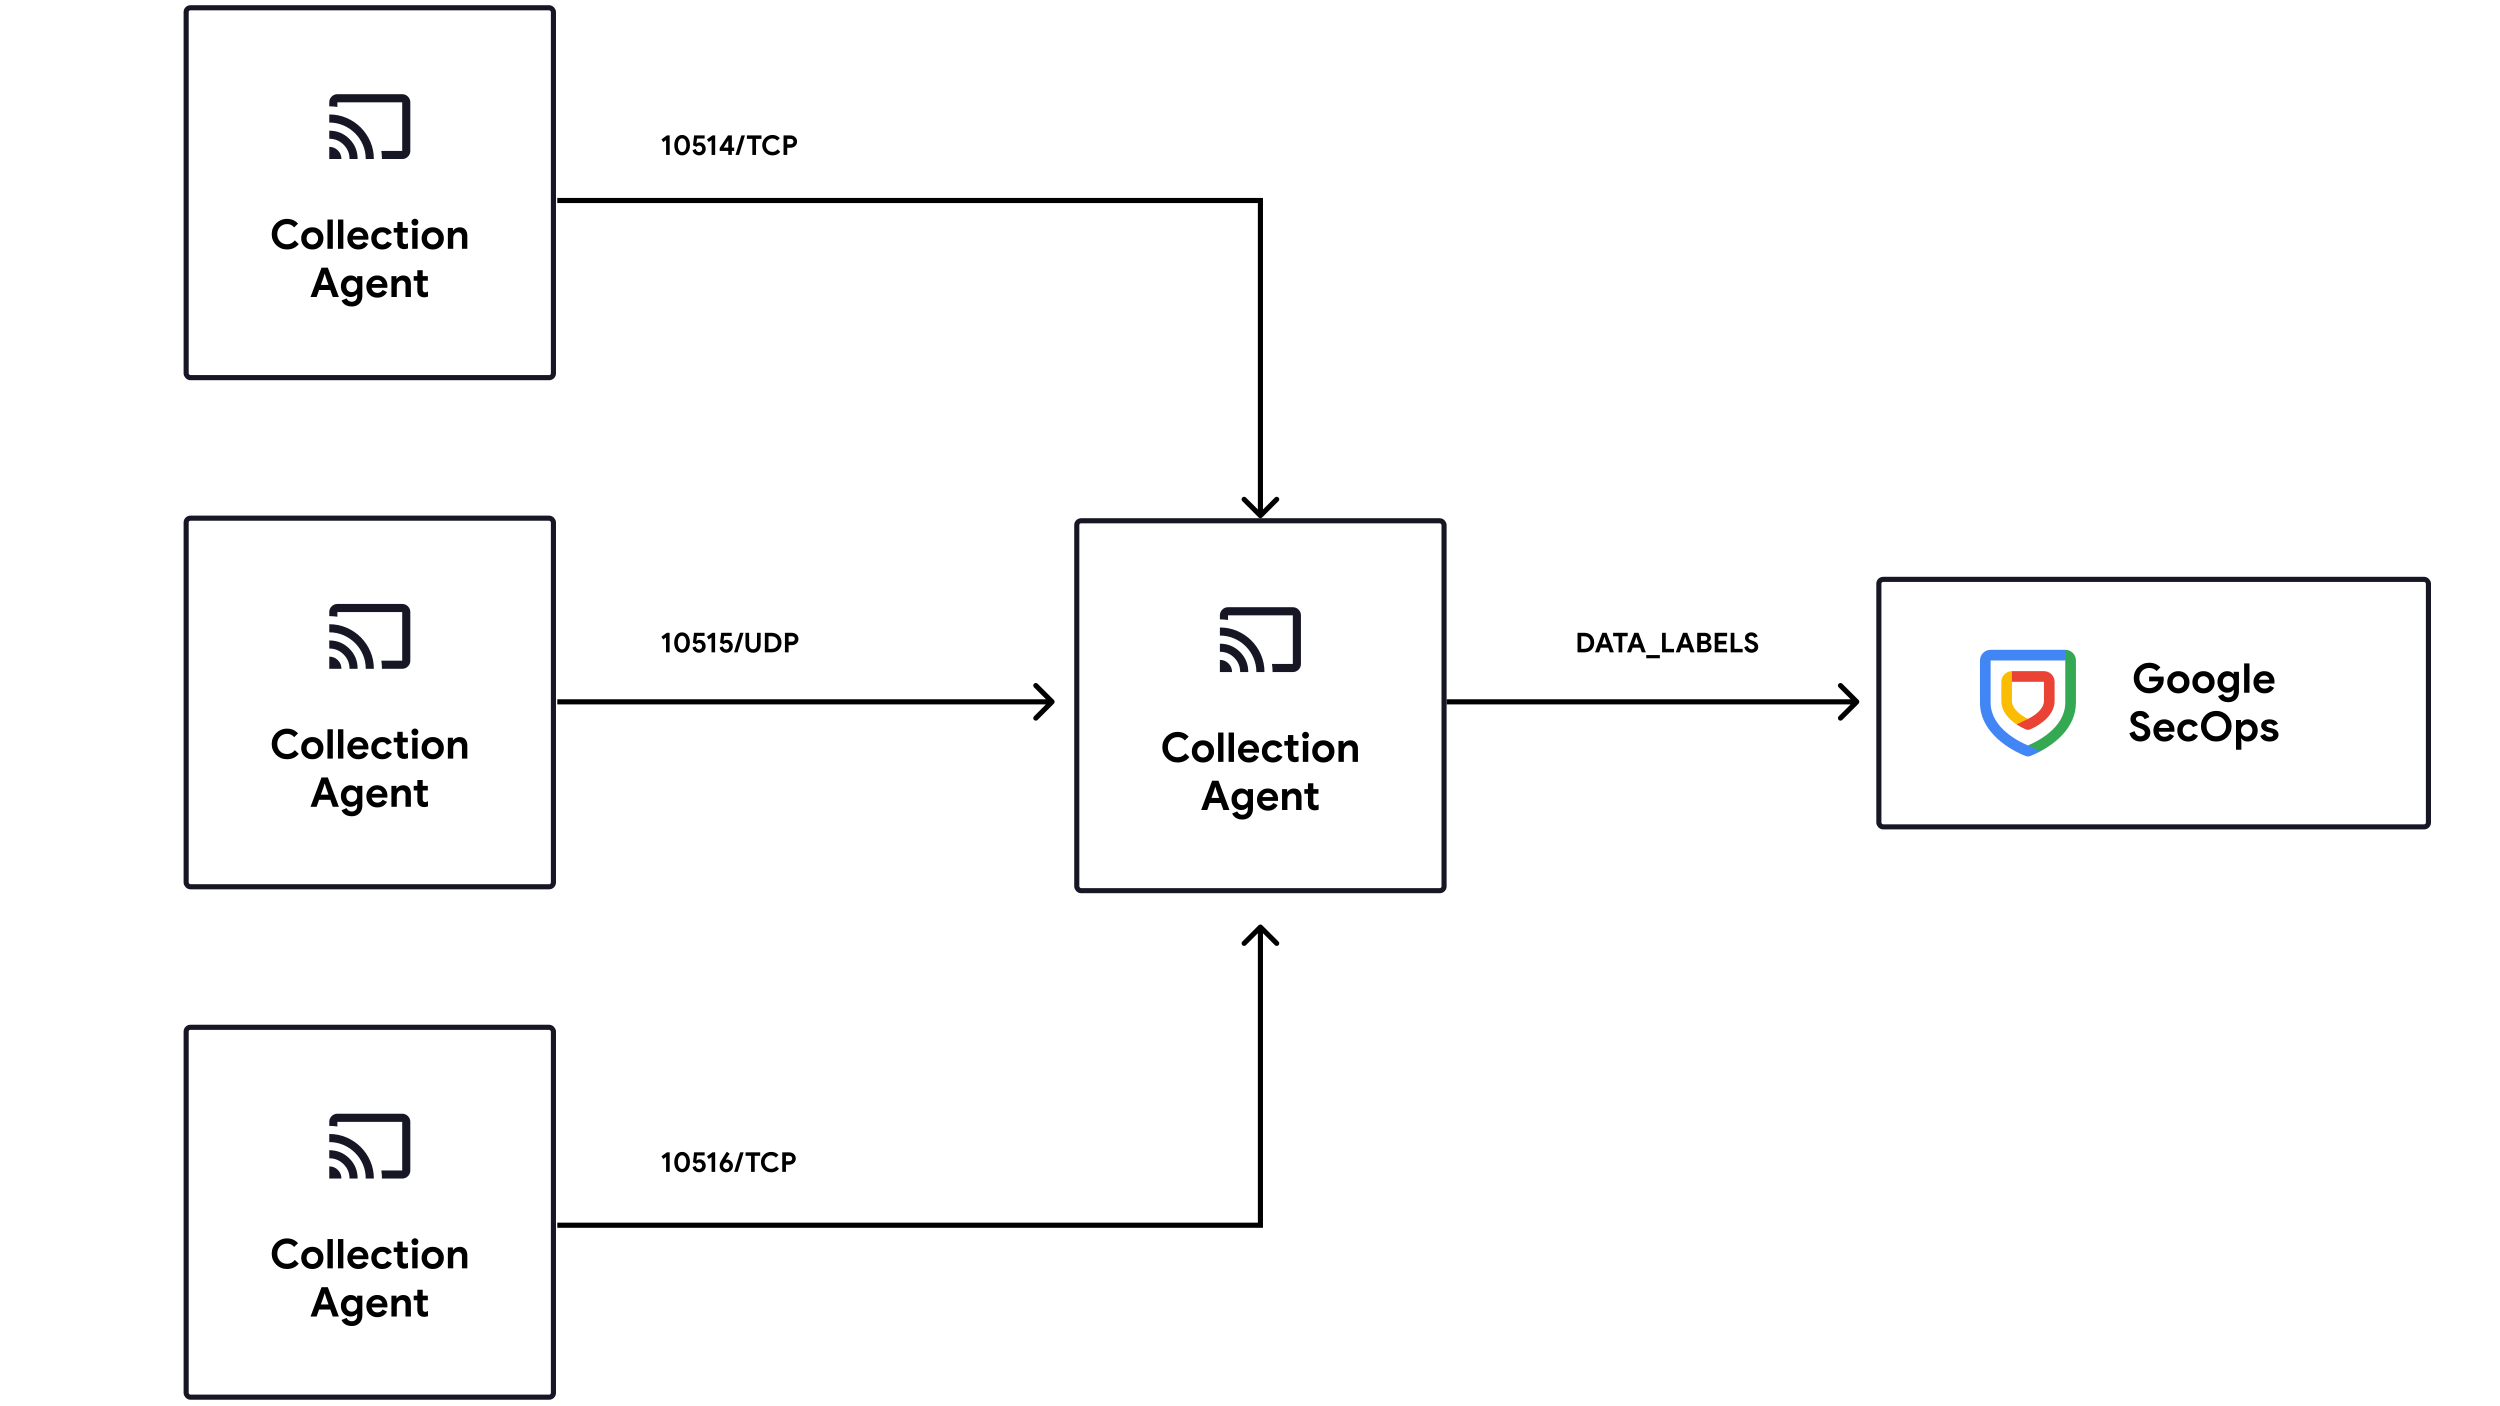 <svg width="1920" height="1080" viewBox="0 0 1920 1080" fill="none" xmlns="http://www.w3.org/2000/svg">
<rect width="1920" height="1080" fill="white"/>
<rect x="142.965" y="5.964" width="282.069" height="284.069" rx="3.276" stroke="#161625" stroke-width="3.931"/>
<path d="M308.895 122.136H293.336C293.336 121.098 293.297 120.061 293.219 119.024C293.141 117.986 293.025 116.949 292.869 115.912H308.895V78.569H259.105V82.147C258.067 81.992 257.03 81.875 255.993 81.797C254.955 81.719 253.918 81.681 252.881 81.681V78.569C252.881 76.857 253.49 75.392 254.709 74.173C255.928 72.954 257.393 72.345 259.105 72.345H308.895C310.607 72.345 312.072 72.954 313.291 74.173C314.51 75.392 315.119 76.857 315.119 78.569V115.912C315.119 117.623 314.51 119.089 313.291 120.307C312.072 121.526 310.607 122.136 308.895 122.136ZM252.881 122.136V112.8C255.474 112.8 257.678 113.708 259.494 115.523C261.309 117.338 262.217 119.542 262.217 122.136H252.881ZM268.44 122.136C268.44 117.831 266.923 114.161 263.889 111.127C260.855 108.093 257.186 106.576 252.881 106.576V100.352C258.949 100.352 264.097 102.466 268.324 106.693C272.551 110.92 274.664 116.067 274.664 122.136H268.44ZM280.888 122.136C280.888 118.246 280.149 114.602 278.671 111.205C277.193 107.808 275.196 104.851 272.68 102.336C270.165 99.82 267.209 97.824 263.811 96.346C260.414 94.867 256.771 94.128 252.881 94.128V87.904C257.601 87.904 262.035 88.799 266.184 90.588C270.334 92.378 273.964 94.829 277.076 97.94C280.188 101.052 282.639 104.683 284.428 108.832C286.217 112.981 287.112 117.416 287.112 122.136H280.888Z" fill="#161625"/>
<path d="M220.464 191.602C218.808 191.602 217.256 191.309 215.81 190.722C214.384 190.114 213.137 189.275 212.068 188.206C210.998 187.137 210.16 185.89 209.552 184.464C208.965 183.038 208.671 181.498 208.671 179.841C208.671 178.185 208.965 176.644 209.552 175.219C210.16 173.793 210.998 172.546 212.068 171.476C213.137 170.407 214.384 169.579 215.81 168.992C217.256 168.384 218.808 168.08 220.464 168.08C221.659 168.08 222.76 168.227 223.766 168.52C224.772 168.793 225.695 169.202 226.533 169.747C227.393 170.292 228.179 170.963 228.892 171.76L225.904 174.653C225.464 174.129 224.971 173.678 224.426 173.3C223.902 172.923 223.315 172.63 222.665 172.42C222.015 172.21 221.292 172.105 220.495 172.105C219.091 172.105 217.812 172.43 216.659 173.08C215.527 173.709 214.625 174.6 213.954 175.753C213.284 176.906 212.948 178.269 212.948 179.841C212.948 181.393 213.284 182.755 213.954 183.929C214.625 185.082 215.527 185.984 216.659 186.634C217.812 187.263 219.091 187.577 220.495 187.577C221.753 187.577 222.864 187.315 223.829 186.791C224.814 186.267 225.684 185.544 226.439 184.621L229.458 187.483C228.724 188.363 227.896 189.118 226.973 189.747C226.051 190.355 225.045 190.816 223.955 191.131C222.864 191.445 221.701 191.602 220.464 191.602ZM239.881 191.602C238.204 191.602 236.716 191.236 235.416 190.502C234.137 189.747 233.131 188.73 232.397 187.451C231.684 186.152 231.328 184.695 231.328 183.08C231.328 181.466 231.684 180.02 232.397 178.741C233.131 177.441 234.137 176.424 235.416 175.69C236.716 174.936 238.204 174.558 239.881 174.558C241.559 174.558 243.037 174.936 244.315 175.69C245.594 176.445 246.59 177.462 247.303 178.741C248.037 180.02 248.403 181.466 248.403 183.08C248.403 184.695 248.037 186.152 247.303 187.451C246.59 188.73 245.594 189.747 244.315 190.502C243.037 191.236 241.559 191.602 239.881 191.602ZM239.881 187.766C240.678 187.766 241.401 187.588 242.051 187.231C242.722 186.854 243.257 186.319 243.655 185.628C244.074 184.915 244.284 184.066 244.284 183.08C244.284 182.095 244.074 181.256 243.655 180.565C243.257 179.873 242.722 179.338 242.051 178.961C241.401 178.583 240.688 178.395 239.913 178.395C239.116 178.395 238.372 178.583 237.68 178.961C237.009 179.338 236.464 179.873 236.045 180.565C235.647 181.256 235.447 182.095 235.447 183.08C235.447 184.066 235.647 184.915 236.045 185.628C236.464 186.319 237.009 186.854 237.68 187.231C238.372 187.588 239.106 187.766 239.881 187.766ZM251.494 191.099V168.583H255.614V191.099H251.494ZM259.571 191.099V168.583H263.69V191.099H259.571ZM275.163 191.602C273.549 191.602 272.102 191.236 270.824 190.502C269.566 189.768 268.57 188.762 267.836 187.483C267.123 186.204 266.767 184.747 266.767 183.112C266.767 181.581 267.123 180.166 267.836 178.866C268.549 177.567 269.524 176.529 270.761 175.753C271.998 174.957 273.413 174.558 275.006 174.558C276.725 174.558 278.172 174.925 279.346 175.659C280.52 176.393 281.411 177.378 282.019 178.615C282.627 179.831 282.931 181.183 282.931 182.672C282.931 183.007 282.92 183.3 282.899 183.552C282.878 183.783 282.857 183.95 282.836 184.055H270.824C270.907 184.663 271.075 185.198 271.327 185.659C271.725 186.414 272.26 186.99 272.93 187.389C273.622 187.766 274.388 187.955 275.226 187.955C276.211 187.955 277.04 187.745 277.71 187.326C278.381 186.885 278.905 186.34 279.283 185.69L282.616 187.326C281.861 188.646 280.876 189.695 279.66 190.47C278.444 191.225 276.945 191.602 275.163 191.602ZM270.981 181.131H278.968C278.947 180.774 278.842 180.407 278.654 180.03C278.465 179.653 278.203 179.307 277.868 178.992C277.532 178.678 277.123 178.426 276.641 178.238C276.18 178.028 275.645 177.923 275.037 177.923C274.241 177.923 273.507 178.133 272.836 178.552C272.186 178.971 271.673 179.548 271.295 180.282C271.169 180.554 271.065 180.837 270.981 181.131ZM293.559 191.602C291.924 191.602 290.467 191.246 289.188 190.533C287.93 189.8 286.934 188.793 286.201 187.514C285.488 186.215 285.131 184.737 285.131 183.08C285.131 181.424 285.488 179.957 286.201 178.678C286.934 177.399 287.93 176.393 289.188 175.659C290.467 174.925 291.924 174.558 293.559 174.558C295.341 174.558 296.871 174.936 298.15 175.69C299.429 176.445 300.352 177.535 300.918 178.961L297.144 180.533C296.809 179.799 296.337 179.265 295.729 178.929C295.121 178.573 294.398 178.395 293.559 178.395C292.741 178.395 292.008 178.594 291.358 178.992C290.708 179.37 290.194 179.904 289.817 180.596C289.44 181.288 289.251 182.116 289.251 183.08C289.251 184.045 289.44 184.883 289.817 185.596C290.194 186.288 290.708 186.833 291.358 187.231C292.008 187.609 292.741 187.797 293.559 187.797C294.482 187.797 295.247 187.598 295.855 187.2C296.463 186.781 296.955 186.215 297.333 185.502L301.012 187.137C300.383 188.479 299.429 189.558 298.15 190.376C296.871 191.194 295.341 191.602 293.559 191.602ZM302.352 178.583V175.061H305.151V170.533H309.27V175.061H313.201V178.583H309.27V185.219C309.27 185.994 309.428 186.571 309.742 186.948C310.057 187.305 310.57 187.483 311.283 187.483C311.618 187.483 311.933 187.441 312.226 187.357C312.52 187.252 312.887 187.064 313.327 186.791V190.816C312.866 190.984 312.394 191.11 311.912 191.194C311.451 191.298 310.969 191.351 310.465 191.351C308.809 191.351 307.509 190.879 306.566 189.936C305.623 188.971 305.151 187.651 305.151 185.973V178.583H302.352ZM316.599 191.099V175.061H320.718V191.099H316.599ZM318.674 173.3C317.941 173.3 317.312 173.038 316.787 172.514C316.263 171.99 316.001 171.361 316.001 170.627C316.001 169.894 316.263 169.275 316.787 168.772C317.312 168.248 317.941 167.986 318.674 167.986C319.408 167.986 320.026 168.248 320.53 168.772C321.054 169.275 321.316 169.894 321.316 170.627C321.316 171.361 321.054 171.99 320.53 172.514C320.026 173.038 319.408 173.3 318.674 173.3ZM332.348 191.602C330.671 191.602 329.183 191.236 327.883 190.502C326.604 189.747 325.598 188.73 324.864 187.451C324.151 186.152 323.795 184.695 323.795 183.08C323.795 181.466 324.151 180.02 324.864 178.741C325.598 177.441 326.604 176.424 327.883 175.69C329.183 174.936 330.671 174.558 332.348 174.558C334.026 174.558 335.504 174.936 336.782 175.69C338.061 176.445 339.057 177.462 339.77 178.741C340.504 180.02 340.871 181.466 340.871 183.08C340.871 184.695 340.504 186.152 339.77 187.451C339.057 188.73 338.061 189.747 336.782 190.502C335.504 191.236 334.026 191.602 332.348 191.602ZM332.348 187.766C333.145 187.766 333.868 187.588 334.518 187.231C335.189 186.854 335.724 186.319 336.122 185.628C336.541 184.915 336.751 184.066 336.751 183.08C336.751 182.095 336.541 181.256 336.122 180.565C335.724 179.873 335.189 179.338 334.518 178.961C333.868 178.583 333.156 178.395 332.38 178.395C331.583 178.395 330.839 178.583 330.147 178.961C329.476 179.338 328.931 179.873 328.512 180.565C328.114 181.256 327.914 182.095 327.914 183.08C327.914 184.066 328.114 184.915 328.512 185.628C328.931 186.319 329.476 186.854 330.147 187.231C330.839 187.588 331.573 187.766 332.348 187.766ZM343.961 191.099V175.061H347.829V177.074H348.081C348.563 176.298 349.244 175.69 350.125 175.25C351.005 174.789 351.959 174.558 352.986 174.558C354.957 174.558 356.435 175.156 357.42 176.351C358.406 177.546 358.898 179.139 358.898 181.131V191.099H354.779V181.634C354.779 180.586 354.506 179.789 353.961 179.244C353.437 178.678 352.714 178.395 351.791 178.395C351.037 178.395 350.376 178.604 349.81 179.024C349.265 179.422 348.835 179.967 348.521 180.659C348.227 181.33 348.081 182.085 348.081 182.923V191.099H343.961ZM238.484 228.099L246.912 205.583H251.786L260.245 228.099H255.559L253.673 222.722H245.056L243.169 228.099H238.484ZM252.289 218.822L250.308 213.162L249.49 210.458H249.239L248.421 213.162L246.44 218.822H252.289ZM270.078 235.395C268.631 235.395 267.373 235.164 266.304 234.703C265.256 234.263 264.396 233.686 263.726 232.974C263.055 232.261 262.583 231.517 262.31 230.741L266.178 229.168C266.514 229.944 267.017 230.563 267.688 231.024C268.38 231.506 269.176 231.747 270.078 231.747C271.357 231.747 272.384 231.349 273.16 230.552C273.935 229.776 274.323 228.644 274.323 227.156V225.898H274.072C273.568 226.611 272.908 227.156 272.09 227.533C271.273 227.911 270.34 228.099 269.292 228.099C267.992 228.099 266.765 227.764 265.612 227.093C264.48 226.422 263.558 225.468 262.845 224.231C262.153 222.994 261.807 221.527 261.807 219.829C261.807 218.11 262.153 216.642 262.845 215.426C263.558 214.189 264.48 213.235 265.612 212.565C266.765 211.894 267.992 211.558 269.292 211.558C270.34 211.558 271.273 211.747 272.09 212.124C272.908 212.481 273.568 213.026 274.072 213.76H274.323V212.061H278.285V226.999C278.285 228.718 277.95 230.206 277.279 231.464C276.608 232.722 275.654 233.686 274.417 234.357C273.202 235.049 271.755 235.395 270.078 235.395ZM270.141 224.357C270.874 224.357 271.556 224.189 272.185 223.854C272.835 223.498 273.348 222.984 273.726 222.313C274.124 221.621 274.323 220.793 274.323 219.829C274.323 218.822 274.124 217.984 273.726 217.313C273.348 216.642 272.835 216.139 272.185 215.804C271.556 215.468 270.874 215.3 270.141 215.3C269.407 215.3 268.715 215.468 268.065 215.804C267.415 216.139 266.891 216.642 266.493 217.313C266.115 217.984 265.927 218.822 265.927 219.829C265.927 220.814 266.115 221.653 266.493 222.345C266.891 223.015 267.415 223.519 268.065 223.854C268.715 224.189 269.407 224.357 270.141 224.357ZM289.766 228.602C288.151 228.602 286.705 228.236 285.426 227.502C284.168 226.768 283.172 225.762 282.439 224.483C281.726 223.204 281.369 221.747 281.369 220.112C281.369 218.581 281.726 217.166 282.439 215.866C283.151 214.567 284.126 213.529 285.363 212.753C286.6 211.957 288.015 211.558 289.608 211.558C291.328 211.558 292.774 211.925 293.948 212.659C295.122 213.393 296.013 214.378 296.621 215.615C297.229 216.831 297.533 218.183 297.533 219.672C297.533 220.007 297.523 220.3 297.502 220.552C297.481 220.783 297.46 220.95 297.439 221.055H285.426C285.51 221.663 285.678 222.198 285.929 222.659C286.328 223.414 286.862 223.99 287.533 224.389C288.225 224.766 288.99 224.955 289.829 224.955C290.814 224.955 291.642 224.745 292.313 224.326C292.984 223.885 293.508 223.34 293.885 222.69L297.219 224.326C296.464 225.646 295.479 226.695 294.263 227.47C293.047 228.225 291.548 228.602 289.766 228.602ZM285.583 218.131H293.571C293.55 217.774 293.445 217.407 293.256 217.03C293.068 216.653 292.806 216.307 292.47 215.992C292.135 215.678 291.726 215.426 291.244 215.238C290.782 215.028 290.248 214.923 289.64 214.923C288.843 214.923 288.11 215.133 287.439 215.552C286.789 215.971 286.275 216.548 285.898 217.282C285.772 217.554 285.667 217.837 285.583 218.131ZM300.614 228.099V212.061H304.482V214.074H304.734C305.216 213.298 305.897 212.69 306.778 212.25C307.658 211.789 308.612 211.558 309.64 211.558C311.61 211.558 313.088 212.156 314.074 213.351C315.059 214.546 315.552 216.139 315.552 218.131V228.099H311.432V218.634C311.432 217.586 311.16 216.789 310.614 216.244C310.09 215.678 309.367 215.395 308.445 215.395C307.69 215.395 307.03 215.604 306.463 216.024C305.918 216.422 305.489 216.967 305.174 217.659C304.881 218.33 304.734 219.085 304.734 219.923V228.099H300.614ZM317.722 215.583V212.061H320.521V207.533H324.641V212.061H328.572V215.583H324.641V222.219C324.641 222.994 324.798 223.571 325.112 223.948C325.427 224.305 325.941 224.483 326.653 224.483C326.989 224.483 327.303 224.441 327.597 224.357C327.89 224.252 328.257 224.064 328.697 223.791V227.816C328.236 227.984 327.764 228.11 327.282 228.194C326.821 228.298 326.339 228.351 325.836 228.351C324.179 228.351 322.88 227.879 321.936 226.936C320.993 225.971 320.521 224.651 320.521 222.973V215.583H317.722Z" fill="black"/>
<rect x="826.965" y="399.964" width="282.069" height="284.069" rx="3.276" stroke="#161625" stroke-width="3.931"/>
<path d="M992.895 516.136H977.336C977.336 515.098 977.297 514.061 977.219 513.024C977.141 511.986 977.025 510.949 976.869 509.912H992.895V472.569H943.105V476.147C942.067 475.992 941.03 475.875 939.993 475.797C938.955 475.72 937.918 475.681 936.881 475.681V472.569C936.881 470.857 937.49 469.392 938.709 468.173C939.928 466.954 941.393 466.345 943.105 466.345H992.895C994.607 466.345 996.072 466.954 997.291 468.173C998.51 469.392 999.119 470.857 999.119 472.569V509.912C999.119 511.623 998.51 513.089 997.291 514.307C996.072 515.526 994.607 516.136 992.895 516.136ZM936.881 516.136V506.8C939.474 506.8 941.678 507.708 943.494 509.523C945.309 511.338 946.217 513.542 946.217 516.136H936.881ZM952.44 516.136C952.44 511.831 950.923 508.161 947.889 505.127C944.855 502.093 941.186 500.576 936.881 500.576V494.352C942.949 494.352 948.097 496.466 952.324 500.693C956.551 504.92 958.664 510.067 958.664 516.136H952.44ZM964.888 516.136C964.888 512.246 964.149 508.602 962.671 505.205C961.193 501.808 959.196 498.851 956.68 496.336C954.165 493.821 951.209 491.824 947.811 490.346C944.414 488.867 940.771 488.128 936.881 488.128V481.904C941.601 481.904 946.035 482.799 950.184 484.589C954.334 486.378 957.964 488.829 961.076 491.94C964.188 495.052 966.639 498.683 968.428 502.832C970.217 506.981 971.112 511.416 971.112 516.136H964.888Z" fill="#161625"/>
<path d="M904.464 585.602C902.808 585.602 901.256 585.309 899.81 584.722C898.384 584.114 897.137 583.275 896.068 582.206C894.998 581.137 894.16 579.89 893.552 578.464C892.965 577.038 892.671 575.498 892.671 573.841C892.671 572.185 892.965 570.644 893.552 569.219C894.16 567.793 894.998 566.546 896.068 565.476C897.137 564.407 898.384 563.579 899.81 562.992C901.256 562.384 902.808 562.08 904.464 562.08C905.659 562.08 906.76 562.227 907.766 562.52C908.772 562.793 909.695 563.202 910.533 563.747C911.393 564.292 912.179 564.963 912.892 565.76L909.904 568.653C909.464 568.129 908.971 567.678 908.426 567.3C907.902 566.923 907.315 566.63 906.665 566.42C906.015 566.21 905.292 566.105 904.495 566.105C903.091 566.105 901.812 566.43 900.659 567.08C899.527 567.709 898.625 568.6 897.954 569.753C897.284 570.906 896.948 572.269 896.948 573.841C896.948 575.393 897.284 576.755 897.954 577.929C898.625 579.082 899.527 579.984 900.659 580.634C901.812 581.263 903.091 581.577 904.495 581.577C905.753 581.577 906.864 581.315 907.829 580.791C908.814 580.267 909.684 579.544 910.439 578.621L913.458 581.483C912.724 582.363 911.896 583.118 910.973 583.747C910.051 584.355 909.045 584.816 907.955 585.131C906.864 585.445 905.701 585.602 904.464 585.602ZM923.881 585.602C922.204 585.602 920.716 585.236 919.416 584.502C918.137 583.747 917.131 582.73 916.397 581.451C915.684 580.152 915.328 578.695 915.328 577.08C915.328 575.466 915.684 574.02 916.397 572.741C917.131 571.441 918.137 570.424 919.416 569.69C920.716 568.936 922.204 568.558 923.881 568.558C925.559 568.558 927.037 568.936 928.315 569.69C929.594 570.445 930.59 571.462 931.303 572.741C932.037 574.02 932.403 575.466 932.403 577.08C932.403 578.695 932.037 580.152 931.303 581.451C930.59 582.73 929.594 583.747 928.315 584.502C927.037 585.236 925.559 585.602 923.881 585.602ZM923.881 581.766C924.678 581.766 925.401 581.588 926.051 581.231C926.722 580.854 927.257 580.319 927.655 579.628C928.074 578.915 928.284 578.066 928.284 577.08C928.284 576.095 928.074 575.256 927.655 574.565C927.257 573.873 926.722 573.338 926.051 572.961C925.401 572.583 924.688 572.395 923.913 572.395C923.116 572.395 922.372 572.583 921.68 572.961C921.009 573.338 920.464 573.873 920.045 574.565C919.647 575.256 919.447 576.095 919.447 577.08C919.447 578.066 919.647 578.915 920.045 579.628C920.464 580.319 921.009 580.854 921.68 581.231C922.372 581.588 923.106 581.766 923.881 581.766ZM935.494 585.099V562.583H939.614V585.099H935.494ZM943.571 585.099V562.583H947.69V585.099H943.571ZM959.163 585.602C957.549 585.602 956.102 585.236 954.824 584.502C953.566 583.768 952.57 582.762 951.836 581.483C951.123 580.204 950.767 578.747 950.767 577.112C950.767 575.581 951.123 574.166 951.836 572.866C952.549 571.567 953.524 570.529 954.761 569.753C955.998 568.957 957.413 568.558 959.006 568.558C960.725 568.558 962.172 568.925 963.346 569.659C964.52 570.393 965.411 571.378 966.019 572.615C966.627 573.831 966.931 575.183 966.931 576.672C966.931 577.007 966.92 577.3 966.899 577.552C966.878 577.783 966.857 577.95 966.836 578.055H954.824C954.907 578.663 955.075 579.198 955.327 579.659C955.725 580.414 956.26 580.99 956.93 581.389C957.622 581.766 958.388 581.955 959.226 581.955C960.211 581.955 961.04 581.745 961.71 581.326C962.381 580.885 962.905 580.34 963.283 579.69L966.616 581.326C965.861 582.646 964.876 583.695 963.66 584.47C962.444 585.225 960.945 585.602 959.163 585.602ZM954.981 575.131H962.968C962.947 574.774 962.842 574.407 962.654 574.03C962.465 573.653 962.203 573.307 961.868 572.992C961.532 572.678 961.123 572.426 960.641 572.238C960.18 572.028 959.645 571.923 959.037 571.923C958.241 571.923 957.507 572.133 956.836 572.552C956.186 572.971 955.673 573.548 955.295 574.282C955.169 574.554 955.065 574.837 954.981 575.131ZM977.559 585.602C975.924 585.602 974.467 585.246 973.188 584.533C971.93 583.8 970.934 582.793 970.201 581.514C969.488 580.215 969.131 578.737 969.131 577.08C969.131 575.424 969.488 573.957 970.201 572.678C970.934 571.399 971.93 570.393 973.188 569.659C974.467 568.925 975.924 568.558 977.559 568.558C979.341 568.558 980.871 568.936 982.15 569.69C983.429 570.445 984.352 571.535 984.918 572.961L981.144 574.533C980.809 573.799 980.337 573.265 979.729 572.929C979.121 572.573 978.398 572.395 977.559 572.395C976.741 572.395 976.008 572.594 975.358 572.992C974.708 573.37 974.194 573.904 973.817 574.596C973.44 575.288 973.251 576.116 973.251 577.08C973.251 578.045 973.44 578.883 973.817 579.596C974.194 580.288 974.708 580.833 975.358 581.231C976.008 581.609 976.741 581.797 977.559 581.797C978.482 581.797 979.247 581.598 979.855 581.2C980.463 580.781 980.955 580.215 981.333 579.502L985.012 581.137C984.383 582.479 983.429 583.558 982.15 584.376C980.871 585.194 979.341 585.602 977.559 585.602ZM986.352 572.583V569.061H989.151V564.533H993.27V569.061H997.201V572.583H993.27V579.219C993.27 579.994 993.428 580.571 993.742 580.948C994.057 581.305 994.57 581.483 995.283 581.483C995.618 581.483 995.933 581.441 996.226 581.357C996.52 581.252 996.887 581.064 997.327 580.791V584.816C996.866 584.984 996.394 585.11 995.912 585.194C995.451 585.298 994.969 585.351 994.465 585.351C992.809 585.351 991.509 584.879 990.566 583.936C989.623 582.971 989.151 581.651 989.151 579.973V572.583H986.352ZM1000.6 585.099V569.061H1004.72V585.099H1000.6ZM1002.67 567.3C1001.94 567.3 1001.31 567.038 1000.79 566.514C1000.26 565.99 1000 565.361 1000 564.627C1000 563.894 1000.26 563.275 1000.79 562.772C1001.31 562.248 1001.94 561.986 1002.67 561.986C1003.41 561.986 1004.03 562.248 1004.53 562.772C1005.05 563.275 1005.32 563.894 1005.32 564.627C1005.32 565.361 1005.05 565.99 1004.53 566.514C1004.03 567.038 1003.41 567.3 1002.67 567.3ZM1016.35 585.602C1014.67 585.602 1013.18 585.236 1011.88 584.502C1010.6 583.747 1009.6 582.73 1008.86 581.451C1008.15 580.152 1007.79 578.695 1007.79 577.08C1007.79 575.466 1008.15 574.02 1008.86 572.741C1009.6 571.441 1010.6 570.424 1011.88 569.69C1013.18 568.936 1014.67 568.558 1016.35 568.558C1018.03 568.558 1019.5 568.936 1020.78 569.69C1022.06 570.445 1023.06 571.462 1023.77 572.741C1024.5 574.02 1024.87 575.466 1024.87 577.08C1024.87 578.695 1024.5 580.152 1023.77 581.451C1023.06 582.73 1022.06 583.747 1020.78 584.502C1019.5 585.236 1018.03 585.602 1016.35 585.602ZM1016.35 581.766C1017.15 581.766 1017.87 581.588 1018.52 581.231C1019.19 580.854 1019.72 580.319 1020.12 579.628C1020.54 578.915 1020.75 578.066 1020.75 577.08C1020.75 576.095 1020.54 575.256 1020.12 574.565C1019.72 573.873 1019.19 573.338 1018.52 572.961C1017.87 572.583 1017.16 572.395 1016.38 572.395C1015.58 572.395 1014.84 572.583 1014.15 572.961C1013.48 573.338 1012.93 573.873 1012.51 574.565C1012.11 575.256 1011.91 576.095 1011.91 577.08C1011.91 578.066 1012.11 578.915 1012.51 579.628C1012.93 580.319 1013.48 580.854 1014.15 581.231C1014.84 581.588 1015.57 581.766 1016.35 581.766ZM1027.96 585.099V569.061H1031.83V571.074H1032.08C1032.56 570.298 1033.24 569.69 1034.12 569.25C1035.01 568.789 1035.96 568.558 1036.99 568.558C1038.96 568.558 1040.44 569.156 1041.42 570.351C1042.41 571.546 1042.9 573.139 1042.9 575.131V585.099H1038.78V575.634C1038.78 574.586 1038.51 573.789 1037.96 573.244C1037.44 572.678 1036.71 572.395 1035.79 572.395C1035.04 572.395 1034.38 572.604 1033.81 573.024C1033.27 573.422 1032.84 573.967 1032.52 574.659C1032.23 575.33 1032.08 576.085 1032.08 576.923V585.099H1027.96ZM922.484 622.099L930.912 599.583H935.786L944.245 622.099H939.559L937.673 616.722H929.056L927.169 622.099H922.484ZM936.289 612.822L934.308 607.162L933.49 604.458H933.239L932.421 607.162L930.44 612.822H936.289ZM954.078 629.395C952.631 629.395 951.373 629.164 950.304 628.703C949.256 628.263 948.396 627.686 947.726 626.974C947.055 626.261 946.583 625.517 946.31 624.741L950.178 623.168C950.514 623.944 951.017 624.563 951.688 625.024C952.38 625.506 953.176 625.747 954.078 625.747C955.357 625.747 956.384 625.349 957.16 624.552C957.935 623.776 958.323 622.644 958.323 621.156V619.898H958.072C957.568 620.611 956.908 621.156 956.09 621.533C955.273 621.911 954.34 622.099 953.292 622.099C951.992 622.099 950.765 621.764 949.612 621.093C948.48 620.422 947.558 619.468 946.845 618.231C946.153 616.994 945.807 615.527 945.807 613.829C945.807 612.11 946.153 610.642 946.845 609.426C947.558 608.189 948.48 607.235 949.612 606.565C950.765 605.894 951.992 605.558 953.292 605.558C954.34 605.558 955.273 605.747 956.09 606.124C956.908 606.481 957.568 607.026 958.072 607.76H958.323V606.061H962.285V620.999C962.285 622.718 961.95 624.206 961.279 625.464C960.608 626.722 959.654 627.686 958.417 628.357C957.202 629.049 955.755 629.395 954.078 629.395ZM954.141 618.357C954.874 618.357 955.556 618.189 956.185 617.854C956.835 617.498 957.348 616.984 957.726 616.313C958.124 615.621 958.323 614.793 958.323 613.829C958.323 612.822 958.124 611.984 957.726 611.313C957.348 610.642 956.835 610.139 956.185 609.804C955.556 609.468 954.874 609.3 954.141 609.3C953.407 609.3 952.715 609.468 952.065 609.804C951.415 610.139 950.891 610.642 950.493 611.313C950.115 611.984 949.927 612.822 949.927 613.829C949.927 614.814 950.115 615.653 950.493 616.345C950.891 617.015 951.415 617.519 952.065 617.854C952.715 618.189 953.407 618.357 954.141 618.357ZM973.766 622.602C972.151 622.602 970.705 622.236 969.426 621.502C968.168 620.768 967.172 619.762 966.439 618.483C965.726 617.204 965.369 615.747 965.369 614.112C965.369 612.581 965.726 611.166 966.439 609.866C967.151 608.567 968.126 607.529 969.363 606.753C970.6 605.957 972.015 605.558 973.608 605.558C975.328 605.558 976.774 605.925 977.948 606.659C979.122 607.393 980.013 608.378 980.621 609.615C981.229 610.831 981.533 612.183 981.533 613.672C981.533 614.007 981.523 614.3 981.502 614.552C981.481 614.783 981.46 614.95 981.439 615.055H969.426C969.51 615.663 969.678 616.198 969.929 616.659C970.328 617.414 970.862 617.99 971.533 618.389C972.225 618.766 972.99 618.955 973.829 618.955C974.814 618.955 975.642 618.745 976.313 618.326C976.984 617.885 977.508 617.34 977.885 616.69L981.219 618.326C980.464 619.646 979.479 620.695 978.263 621.47C977.047 622.225 975.548 622.602 973.766 622.602ZM969.583 612.131H977.571C977.55 611.774 977.445 611.407 977.256 611.03C977.068 610.653 976.806 610.307 976.47 609.992C976.135 609.678 975.726 609.426 975.244 609.238C974.782 609.028 974.248 608.923 973.64 608.923C972.843 608.923 972.11 609.133 971.439 609.552C970.789 609.971 970.275 610.548 969.898 611.282C969.772 611.554 969.667 611.837 969.583 612.131ZM984.614 622.099V606.061H988.482V608.074H988.734C989.216 607.298 989.897 606.69 990.778 606.25C991.658 605.789 992.612 605.558 993.64 605.558C995.61 605.558 997.088 606.156 998.074 607.351C999.059 608.546 999.552 610.139 999.552 612.131V622.099H995.432V612.634C995.432 611.586 995.16 610.789 994.614 610.244C994.09 609.678 993.367 609.395 992.445 609.395C991.69 609.395 991.03 609.604 990.463 610.024C989.918 610.422 989.489 610.967 989.174 611.659C988.881 612.33 988.734 613.085 988.734 613.923V622.099H984.614ZM1001.72 609.583V606.061H1004.52V601.533H1008.64V606.061H1012.57V609.583H1008.64V616.219C1008.64 616.994 1008.8 617.571 1009.11 617.948C1009.43 618.305 1009.94 618.483 1010.65 618.483C1010.99 618.483 1011.3 618.441 1011.6 618.357C1011.89 618.252 1012.26 618.064 1012.7 617.791V621.816C1012.24 621.984 1011.76 622.11 1011.28 622.194C1010.82 622.298 1010.34 622.351 1009.84 622.351C1008.18 622.351 1006.88 621.879 1005.94 620.936C1004.99 619.971 1004.52 618.651 1004.52 616.973V609.583H1001.72Z" fill="black"/>
<path d="M511.561 118.998V107.573L509.401 109.145L508.018 107.027L512.232 103.988H514.307V118.998H511.561ZM523.866 119.334C522.944 119.334 522.112 119.138 521.371 118.747C520.631 118.341 519.995 117.789 519.464 117.09C518.946 116.378 518.548 115.546 518.269 114.596C517.989 113.645 517.849 112.618 517.849 111.514C517.849 110.382 517.989 109.341 518.269 108.39C518.548 107.44 518.946 106.608 519.464 105.895C519.995 105.183 520.631 104.631 521.371 104.239C522.112 103.848 522.944 103.652 523.866 103.652C524.789 103.652 525.62 103.848 526.361 104.239C527.102 104.631 527.731 105.183 528.248 105.895C528.779 106.608 529.184 107.44 529.464 108.39C529.743 109.341 529.883 110.382 529.883 111.514C529.883 112.618 529.743 113.645 529.464 114.596C529.184 115.546 528.779 116.378 528.248 117.09C527.731 117.789 527.102 118.341 526.361 118.747C525.62 119.138 524.789 119.334 523.866 119.334ZM523.866 116.755C524.551 116.755 525.138 116.524 525.627 116.063C526.116 115.602 526.487 114.973 526.738 114.176C527.004 113.38 527.137 112.485 527.137 111.493C527.137 110.473 527.004 109.571 526.738 108.788C526.487 107.992 526.116 107.37 525.627 106.923C525.138 106.461 524.551 106.231 523.866 106.231C523.195 106.231 522.615 106.461 522.126 106.923C521.637 107.37 521.26 107.992 520.994 108.788C520.742 109.571 520.617 110.473 520.617 111.493C520.617 112.485 520.742 113.38 520.994 114.176C521.26 114.973 521.637 115.602 522.126 116.063C522.615 116.524 523.195 116.755 523.866 116.755ZM536.945 119.334C536.233 119.334 535.52 119.187 534.807 118.893C534.108 118.6 533.493 118.16 532.962 117.573C532.431 116.986 532.061 116.245 531.851 115.35L534.325 114.386C534.479 115.071 534.779 115.644 535.226 116.105C535.674 116.566 536.24 116.797 536.924 116.797C537.581 116.797 538.133 116.559 538.581 116.084C539.042 115.595 539.272 115.008 539.272 114.323C539.272 113.876 539.175 113.464 538.979 113.086C538.783 112.695 538.504 112.387 538.14 112.164C537.791 111.926 537.386 111.807 536.924 111.807C536.491 111.807 536.107 111.898 535.771 112.08C535.436 112.262 535.149 112.492 534.912 112.772L532.249 111.577L533.067 103.988H541.159V106.399H535.352L534.828 110.172L534.996 110.214C535.275 109.976 535.618 109.774 536.023 109.606C536.442 109.438 536.931 109.355 537.49 109.355C538.287 109.355 539.028 109.571 539.713 110.004C540.398 110.424 540.95 111.011 541.369 111.765C541.802 112.506 542.019 113.359 542.019 114.323C542.019 115.274 541.802 116.133 541.369 116.902C540.936 117.656 540.335 118.25 539.566 118.684C538.811 119.117 537.938 119.334 536.945 119.334ZM546.509 118.998V107.573L544.349 109.145L542.965 107.027L547.179 103.988H549.255V118.998H546.509ZM552.713 115.937V113.715L559.086 103.988H562.063V113.38H563.845V115.937H562.063V118.998H559.317V115.937H552.713ZM559.317 113.38V108.076H559.149L555.753 113.38H559.317ZM564.852 118.998L569.401 103.988H572.106L567.557 118.998H564.852ZM577.798 118.998V106.671H573.605V103.988H584.821V106.671H580.628V118.998H577.798ZM593.25 119.334C592.146 119.334 591.112 119.138 590.147 118.747C589.197 118.341 588.365 117.782 587.653 117.069C586.94 116.357 586.381 115.525 585.975 114.575C585.584 113.624 585.388 112.597 585.388 111.493C585.388 110.389 585.584 109.362 585.975 108.411C586.381 107.461 586.94 106.629 587.653 105.916C588.365 105.204 589.197 104.651 590.147 104.26C591.112 103.855 592.146 103.652 593.25 103.652C594.047 103.652 594.781 103.75 595.451 103.946C596.122 104.127 596.737 104.4 597.296 104.763C597.869 105.127 598.393 105.574 598.869 106.105L596.877 108.034C596.583 107.684 596.255 107.384 595.892 107.132C595.542 106.881 595.151 106.685 594.718 106.545C594.284 106.406 593.802 106.336 593.271 106.336C592.335 106.336 591.482 106.552 590.713 106.986C589.959 107.405 589.358 107.999 588.91 108.768C588.463 109.536 588.24 110.445 588.24 111.493C588.24 112.527 588.463 113.436 588.91 114.218C589.358 114.987 589.959 115.588 590.713 116.021C591.482 116.441 592.335 116.65 593.271 116.65C594.11 116.65 594.85 116.475 595.493 116.126C596.15 115.777 596.73 115.294 597.233 114.68L599.246 116.587C598.757 117.174 598.205 117.677 597.59 118.097C596.975 118.502 596.304 118.81 595.577 119.019C594.85 119.229 594.075 119.334 593.25 119.334ZM601.764 118.998V103.988H607.047C608.012 103.988 608.878 104.19 609.647 104.596C610.416 104.987 611.023 105.539 611.471 106.252C611.932 106.965 612.163 107.789 612.163 108.726C612.163 109.662 611.932 110.494 611.471 111.22C611.023 111.933 610.416 112.492 609.647 112.898C608.878 113.289 608.012 113.485 607.047 113.485H604.594V118.998H601.764ZM604.594 110.801H607.131C607.62 110.801 608.033 110.703 608.368 110.508C608.703 110.312 608.955 110.06 609.123 109.753C609.29 109.431 609.374 109.089 609.374 108.726C609.374 108.362 609.29 108.027 609.123 107.719C608.955 107.412 608.703 107.16 608.368 106.965C608.033 106.769 607.62 106.671 607.131 106.671H604.594V110.801Z" fill="black"/>
<path d="M511.498 500.998V489.573L509.338 491.145L507.955 489.027L512.169 485.988H514.244V500.998H511.498ZM523.803 501.334C522.881 501.334 522.049 501.138 521.308 500.747C520.568 500.341 519.932 499.789 519.401 499.09C518.883 498.378 518.485 497.546 518.206 496.596C517.926 495.645 517.786 494.618 517.786 493.514C517.786 492.382 517.926 491.341 518.206 490.39C518.485 489.44 518.883 488.608 519.401 487.895C519.932 487.183 520.568 486.631 521.308 486.239C522.049 485.848 522.881 485.652 523.803 485.652C524.726 485.652 525.557 485.848 526.298 486.239C527.039 486.631 527.668 487.183 528.185 487.895C528.716 488.608 529.121 489.44 529.401 490.39C529.68 491.341 529.82 492.382 529.82 493.514C529.82 494.618 529.68 495.645 529.401 496.596C529.121 497.546 528.716 498.378 528.185 499.09C527.668 499.789 527.039 500.341 526.298 500.747C525.557 501.138 524.726 501.334 523.803 501.334ZM523.803 498.755C524.488 498.755 525.075 498.524 525.564 498.063C526.053 497.602 526.424 496.973 526.675 496.176C526.941 495.38 527.074 494.485 527.074 493.493C527.074 492.473 526.941 491.571 526.675 490.788C526.424 489.992 526.053 489.37 525.564 488.923C525.075 488.461 524.488 488.231 523.803 488.231C523.132 488.231 522.552 488.461 522.063 488.923C521.574 489.37 521.197 489.992 520.931 490.788C520.679 491.571 520.554 492.473 520.554 493.493C520.554 494.485 520.679 495.38 520.931 496.176C521.197 496.973 521.574 497.602 522.063 498.063C522.552 498.524 523.132 498.755 523.803 498.755ZM536.882 501.334C536.17 501.334 535.457 501.187 534.744 500.893C534.045 500.6 533.43 500.16 532.899 499.573C532.368 498.986 531.998 498.245 531.788 497.35L534.262 496.386C534.416 497.071 534.716 497.644 535.163 498.105C535.611 498.566 536.177 498.797 536.861 498.797C537.518 498.797 538.07 498.559 538.518 498.084C538.979 497.595 539.209 497.008 539.209 496.323C539.209 495.876 539.112 495.464 538.916 495.086C538.72 494.695 538.441 494.387 538.077 494.164C537.728 493.926 537.323 493.807 536.861 493.807C536.428 493.807 536.044 493.898 535.708 494.08C535.373 494.262 535.086 494.492 534.849 494.772L532.186 493.577L533.004 485.988H541.096V488.399H535.289L534.765 492.172L534.933 492.214C535.212 491.976 535.555 491.774 535.96 491.606C536.379 491.438 536.868 491.355 537.427 491.355C538.224 491.355 538.965 491.571 539.65 492.004C540.335 492.424 540.887 493.011 541.306 493.765C541.739 494.506 541.956 495.359 541.956 496.323C541.956 497.274 541.739 498.133 541.306 498.902C540.873 499.656 540.272 500.25 539.503 500.684C538.748 501.117 537.875 501.334 536.882 501.334ZM546.445 500.998V489.573L544.286 491.145L542.902 489.027L547.116 485.988H549.192V500.998H546.445ZM557.745 501.334C557.032 501.334 556.319 501.187 555.606 500.893C554.907 500.6 554.292 500.16 553.761 499.573C553.23 498.986 552.86 498.245 552.65 497.35L555.124 496.386C555.278 497.071 555.578 497.644 556.025 498.105C556.473 498.566 557.039 498.797 557.724 498.797C558.38 498.797 558.933 498.559 559.38 498.084C559.841 497.595 560.072 497.008 560.072 496.323C560.072 495.876 559.974 495.464 559.778 495.086C559.582 494.695 559.303 494.387 558.94 494.164C558.59 493.926 558.185 493.807 557.724 493.807C557.29 493.807 556.906 493.898 556.571 494.08C556.235 494.262 555.949 494.492 555.711 494.772L553.048 493.577L553.866 485.988H561.958V488.399H556.151L555.627 492.172L555.795 492.214C556.074 491.976 556.417 491.774 556.822 491.606C557.241 491.438 557.731 491.355 558.29 491.355C559.086 491.355 559.827 491.571 560.512 492.004C561.197 492.424 561.749 493.011 562.168 493.765C562.601 494.506 562.818 495.359 562.818 496.323C562.818 497.274 562.601 498.133 562.168 498.902C561.735 499.656 561.134 500.25 560.365 500.684C559.61 501.117 558.737 501.334 557.745 501.334ZM563.765 500.998L568.315 485.988H571.019L566.47 500.998H563.765ZM578.351 501.334C577.177 501.334 576.149 501.082 575.269 500.579C574.402 500.076 573.724 499.356 573.235 498.42C572.76 497.469 572.522 496.337 572.522 495.023V485.988H575.332V495.191C575.332 495.848 575.443 496.442 575.667 496.973C575.891 497.49 576.226 497.902 576.673 498.21C577.135 498.503 577.694 498.65 578.351 498.65C579.021 498.65 579.58 498.503 580.028 498.21C580.475 497.902 580.81 497.49 581.034 496.973C581.258 496.442 581.369 495.848 581.369 495.191V485.988H584.179V495.023C584.179 496.267 583.941 497.364 583.466 498.315C582.991 499.265 582.32 500.006 581.453 500.537C580.587 501.068 579.553 501.334 578.351 501.334ZM587.39 500.998V485.988H592.464C594.057 485.988 595.427 486.309 596.573 486.952C597.733 487.581 598.62 488.461 599.235 489.594C599.864 490.712 600.179 492.011 600.179 493.493C600.179 494.974 599.864 496.281 599.235 497.413C598.62 498.545 597.733 499.426 596.573 500.055C595.427 500.684 594.057 500.998 592.464 500.998H587.39ZM590.221 498.315H592.338C593.442 498.315 594.365 498.119 595.105 497.728C595.846 497.322 596.398 496.756 596.762 496.03C597.139 495.303 597.328 494.457 597.328 493.493C597.328 492.515 597.139 491.669 596.762 490.956C596.398 490.229 595.846 489.67 595.105 489.279C594.365 488.874 593.442 488.671 592.338 488.671H590.221V498.315ZM602.827 500.998V485.988H608.11C609.075 485.988 609.941 486.19 610.71 486.596C611.479 486.987 612.086 487.539 612.534 488.252C612.995 488.965 613.226 489.789 613.226 490.726C613.226 491.662 612.995 492.494 612.534 493.22C612.086 493.933 611.479 494.492 610.71 494.898C609.941 495.289 609.075 495.485 608.11 495.485H605.657V500.998H602.827ZM605.657 492.801H608.194C608.683 492.801 609.096 492.703 609.431 492.508C609.766 492.312 610.018 492.06 610.186 491.753C610.353 491.431 610.437 491.089 610.437 490.726C610.437 490.362 610.353 490.027 610.186 489.719C610.018 489.412 609.766 489.16 609.431 488.965C609.096 488.769 608.683 488.671 608.194 488.671H605.657V492.801Z" fill="black"/>
<path d="M511.552 899.998V888.573L509.393 890.145L508.009 888.027L512.223 884.988H514.298V899.998H511.552ZM523.858 900.334C522.935 900.334 522.103 900.138 521.363 899.747C520.622 899.341 519.986 898.789 519.455 898.09C518.938 897.378 518.539 896.546 518.26 895.596C517.98 894.645 517.841 893.618 517.841 892.514C517.841 891.382 517.98 890.341 518.26 889.39C518.539 888.44 518.938 887.608 519.455 886.895C519.986 886.183 520.622 885.631 521.363 885.239C522.103 884.848 522.935 884.652 523.858 884.652C524.78 884.652 525.612 884.848 526.352 885.239C527.093 885.631 527.722 886.183 528.239 886.895C528.77 887.608 529.176 888.44 529.455 889.39C529.735 890.341 529.874 891.382 529.874 892.514C529.874 893.618 529.735 894.645 529.455 895.596C529.176 896.546 528.77 897.378 528.239 898.09C527.722 898.789 527.093 899.341 526.352 899.747C525.612 900.138 524.78 900.334 523.858 900.334ZM523.858 897.755C524.542 897.755 525.129 897.524 525.619 897.063C526.108 896.602 526.478 895.973 526.73 895.176C526.995 894.38 527.128 893.485 527.128 892.493C527.128 891.473 526.995 890.571 526.73 889.788C526.478 888.992 526.108 888.37 525.619 887.923C525.129 887.461 524.542 887.231 523.858 887.231C523.187 887.231 522.607 887.461 522.117 887.923C521.628 888.37 521.251 888.992 520.985 889.788C520.734 890.571 520.608 891.473 520.608 892.493C520.608 893.485 520.734 894.38 520.985 895.176C521.251 895.973 521.628 896.602 522.117 897.063C522.607 897.524 523.187 897.755 523.858 897.755ZM536.937 900.334C536.224 900.334 535.511 900.187 534.798 899.893C534.1 899.6 533.485 899.16 532.953 898.573C532.422 897.986 532.052 897.245 531.842 896.35L534.316 895.386C534.47 896.071 534.77 896.644 535.218 897.105C535.665 897.566 536.231 897.797 536.916 897.797C537.573 897.797 538.125 897.559 538.572 897.084C539.033 896.595 539.264 896.008 539.264 895.323C539.264 894.876 539.166 894.464 538.97 894.086C538.775 893.695 538.495 893.387 538.132 893.164C537.782 892.926 537.377 892.807 536.916 892.807C536.483 892.807 536.098 892.898 535.763 893.08C535.427 893.262 535.141 893.492 534.903 893.772L532.241 892.577L533.058 884.988H541.151V887.399H535.343L534.819 891.172L534.987 891.214C535.267 890.976 535.609 890.774 536.014 890.606C536.434 890.438 536.923 890.355 537.482 890.355C538.278 890.355 539.019 890.571 539.704 891.004C540.389 891.424 540.941 892.011 541.36 892.765C541.794 893.506 542.01 894.359 542.01 895.323C542.01 896.274 541.794 897.133 541.36 897.902C540.927 898.656 540.326 899.25 539.557 899.684C538.803 900.117 537.929 900.334 536.937 900.334ZM546.5 899.998V888.573L544.341 890.145L542.957 888.027L547.171 884.988H549.246V899.998H546.5ZM557.862 900.334C557.065 900.334 556.338 900.194 555.682 899.914C555.039 899.621 554.494 899.237 554.046 898.761C553.613 898.314 553.278 897.776 553.04 897.147C552.816 896.504 552.705 895.861 552.705 895.218C552.705 894.254 552.907 893.352 553.313 892.514C553.718 891.675 554.193 890.823 554.738 889.956C555.004 889.537 555.276 889.097 555.556 888.635C555.835 888.174 556.122 887.713 556.415 887.252C556.723 886.777 557.023 886.308 557.317 885.847C557.61 885.386 557.904 884.946 558.197 884.526L560.336 885.994C560.126 886.329 559.895 886.7 559.644 887.105C559.392 887.496 559.127 887.902 558.847 888.321C558.582 888.74 558.323 889.146 558.071 889.537C557.82 889.928 557.589 890.285 557.38 890.606L557.505 890.732C557.659 890.662 557.827 890.613 558.009 890.585C558.19 890.543 558.386 890.522 558.596 890.522C559.322 890.522 560.014 890.732 560.671 891.151C561.328 891.57 561.866 892.144 562.285 892.87C562.705 893.583 562.914 894.401 562.914 895.323C562.914 896.036 562.775 896.7 562.495 897.315C562.229 897.93 561.859 898.461 561.384 898.908C560.909 899.355 560.364 899.705 559.749 899.956C559.148 900.208 558.519 900.334 557.862 900.334ZM557.799 897.818C558.232 897.818 558.631 897.713 558.994 897.503C559.357 897.28 559.651 896.979 559.874 896.602C560.112 896.225 560.231 895.805 560.231 895.344C560.231 894.869 560.112 894.443 559.874 894.065C559.651 893.674 559.35 893.366 558.973 893.143C558.61 892.919 558.218 892.807 557.799 892.807C557.394 892.807 557.002 892.919 556.625 893.143C556.262 893.366 555.961 893.674 555.723 894.065C555.5 894.443 555.388 894.869 555.388 895.344C555.388 895.805 555.5 896.225 555.723 896.602C555.961 896.979 556.262 897.28 556.625 897.503C556.988 897.713 557.38 897.818 557.799 897.818ZM563.861 899.998L568.41 884.988H571.115L566.565 899.998H563.861ZM576.807 899.998V887.671H572.614V884.988H583.83V887.671H579.637V899.998H576.807ZM592.259 900.334C591.155 900.334 590.12 900.138 589.156 899.747C588.206 899.341 587.374 898.782 586.661 898.069C585.948 897.357 585.389 896.525 584.984 895.575C584.593 894.624 584.397 893.597 584.397 892.493C584.397 891.389 584.593 890.362 584.984 889.411C585.389 888.461 585.948 887.629 586.661 886.916C587.374 886.204 588.206 885.651 589.156 885.26C590.12 884.855 591.155 884.652 592.259 884.652C593.055 884.652 593.789 884.75 594.46 884.946C595.131 885.127 595.746 885.4 596.305 885.763C596.878 886.127 597.402 886.574 597.877 887.105L595.886 889.034C595.592 888.684 595.264 888.384 594.9 888.132C594.551 887.881 594.16 887.685 593.726 887.545C593.293 887.406 592.811 887.336 592.28 887.336C591.343 887.336 590.491 887.552 589.722 887.986C588.967 888.405 588.366 888.999 587.919 889.768C587.472 890.536 587.248 891.445 587.248 892.493C587.248 893.527 587.472 894.436 587.919 895.218C588.366 895.987 588.967 896.588 589.722 897.021C590.491 897.441 591.343 897.65 592.28 897.65C593.118 897.65 593.859 897.475 594.502 897.126C595.159 896.777 595.739 896.294 596.242 895.68L598.255 897.587C597.765 898.174 597.213 898.677 596.598 899.097C595.983 899.502 595.313 899.81 594.586 900.019C593.859 900.229 593.083 900.334 592.259 900.334ZM600.773 899.998V884.988H606.056C607.02 884.988 607.887 885.19 608.655 885.596C609.424 885.987 610.032 886.539 610.479 887.252C610.941 887.965 611.171 888.789 611.171 889.726C611.171 890.662 610.941 891.494 610.479 892.22C610.032 892.933 609.424 893.492 608.655 893.898C607.887 894.289 607.02 894.485 606.056 894.485H603.603V899.998H600.773ZM603.603 891.801H606.14C606.629 891.801 607.041 891.703 607.377 891.508C607.712 891.312 607.964 891.06 608.131 890.753C608.299 890.431 608.383 890.089 608.383 889.726C608.383 889.362 608.299 889.027 608.131 888.719C607.964 888.412 607.712 888.16 607.377 887.965C607.041 887.769 606.629 887.671 606.14 887.671H603.603V891.801Z" fill="black"/>
<path d="M1211.55 500.998V485.988H1216.62C1218.21 485.988 1219.58 486.309 1220.73 486.952C1221.89 487.581 1222.78 488.461 1223.39 489.594C1224.02 490.712 1224.33 492.011 1224.33 493.493C1224.33 494.974 1224.02 496.281 1223.39 497.413C1222.78 498.545 1221.89 499.426 1220.73 500.055C1219.58 500.684 1218.21 500.998 1216.62 500.998H1211.55ZM1214.38 498.315H1216.49C1217.6 498.315 1218.52 498.119 1219.26 497.728C1220 497.322 1220.55 496.756 1220.92 496.03C1221.29 495.303 1221.48 494.457 1221.48 493.493C1221.48 492.515 1221.29 491.669 1220.92 490.956C1220.55 490.229 1220 489.67 1219.26 489.279C1218.52 488.874 1217.6 488.671 1216.49 488.671H1214.38V498.315ZM1224.96 500.998L1230.58 485.988H1233.83L1239.47 500.998H1236.35L1235.09 497.413H1229.35L1228.09 500.998H1224.96ZM1234.17 494.814L1232.85 491.04L1232.3 489.237H1232.13L1231.59 491.04L1230.27 494.814H1234.17ZM1243.06 500.998V488.671H1238.87V485.988H1250.08V488.671H1245.89V500.998H1243.06ZM1249.49 500.998L1255.11 485.988H1258.36L1264 500.998H1260.87L1259.62 497.413H1253.87L1252.61 500.998H1249.49ZM1258.69 494.814L1257.37 491.04L1256.83 489.237H1256.66L1256.12 491.04L1254.79 494.814H1258.69ZM1264.31 505.527V503.095H1274.77V505.527H1264.31ZM1276.47 500.998V485.988H1279.3V498.315H1285.65V500.998H1276.47ZM1286.96 500.998L1292.57 485.988H1295.82L1301.46 500.998H1298.34L1297.08 497.413H1291.34L1290.08 500.998H1286.96ZM1296.16 494.814L1294.84 491.04L1294.29 489.237H1294.13L1293.58 491.04L1292.26 494.814H1296.16ZM1303.47 500.998V485.988H1309.34C1310.21 485.988 1310.98 486.169 1311.67 486.533C1312.37 486.882 1312.92 487.35 1313.32 487.937C1313.73 488.524 1313.93 489.181 1313.93 489.908C1313.93 490.691 1313.74 491.355 1313.34 491.9C1312.97 492.445 1312.49 492.857 1311.92 493.137V493.304C1312.69 493.57 1313.3 494.01 1313.76 494.625C1314.24 495.226 1314.48 495.96 1314.48 496.826C1314.48 497.679 1314.25 498.42 1313.81 499.049C1313.37 499.663 1312.78 500.146 1312.02 500.495C1311.28 500.831 1310.46 500.998 1309.55 500.998H1303.47ZM1306.3 494.541V498.42H1309.44C1309.92 498.42 1310.32 498.336 1310.64 498.168C1310.96 498 1311.21 497.77 1311.37 497.476C1311.54 497.183 1311.62 496.854 1311.62 496.491C1311.62 496.113 1311.54 495.778 1311.37 495.485C1311.21 495.191 1310.95 494.96 1310.62 494.793C1310.28 494.625 1309.86 494.541 1309.36 494.541H1306.3ZM1306.3 492.109H1309.13C1309.56 492.109 1309.93 492.032 1310.22 491.879C1310.53 491.711 1310.76 491.487 1310.91 491.208C1311.08 490.928 1311.16 490.628 1311.16 490.306C1311.16 489.971 1311.09 489.67 1310.93 489.405C1310.78 489.139 1310.56 488.93 1310.26 488.776C1309.97 488.608 1309.62 488.524 1309.21 488.524H1306.3V492.109ZM1316.9 500.998V485.988H1326.42V488.671H1319.73V492.151H1325.75V494.835H1319.73V498.315H1326.42V500.998H1316.9ZM1329.18 500.998V485.988H1332.01V498.315H1338.37V500.998H1329.18ZM1345.18 501.334C1344.32 501.334 1343.52 501.173 1342.77 500.851C1342.03 500.53 1341.38 500.055 1340.82 499.426C1340.27 498.783 1339.86 498 1339.58 497.078L1342.24 496.03C1342.44 496.77 1342.78 497.392 1343.27 497.895C1343.76 498.399 1344.4 498.65 1345.2 498.65C1345.59 498.65 1345.96 498.587 1346.31 498.462C1346.66 498.322 1346.94 498.119 1347.15 497.854C1347.37 497.588 1347.48 497.26 1347.48 496.868C1347.48 496.491 1347.39 496.169 1347.21 495.904C1347.03 495.624 1346.72 495.366 1346.29 495.128C1345.87 494.877 1345.3 494.618 1344.57 494.352L1343.65 494.017C1343.24 493.863 1342.83 493.675 1342.41 493.451C1342 493.213 1341.63 492.927 1341.28 492.591C1340.94 492.242 1340.67 491.844 1340.46 491.396C1340.25 490.949 1340.15 490.439 1340.15 489.866C1340.15 489.083 1340.35 488.378 1340.75 487.749C1341.16 487.106 1341.73 486.596 1342.45 486.218C1343.18 485.841 1344.02 485.652 1344.99 485.652C1346 485.652 1346.83 485.827 1347.48 486.176C1348.14 486.512 1348.65 486.924 1349.01 487.413C1349.39 487.902 1349.66 488.378 1349.81 488.839L1347.32 489.887C1347.23 489.607 1347.09 489.342 1346.9 489.09C1346.7 488.839 1346.45 488.636 1346.14 488.482C1345.83 488.329 1345.46 488.252 1345.03 488.252C1344.63 488.252 1344.26 488.322 1343.94 488.461C1343.62 488.587 1343.37 488.769 1343.19 489.007C1343 489.23 1342.91 489.496 1342.91 489.803C1342.91 490.25 1343.1 490.635 1343.48 490.956C1343.87 491.278 1344.49 491.578 1345.35 491.858L1346.29 492.172C1346.82 492.354 1347.32 492.57 1347.8 492.822C1348.29 493.06 1348.72 493.36 1349.1 493.724C1349.48 494.087 1349.77 494.52 1349.98 495.023C1350.2 495.526 1350.31 496.127 1350.31 496.826C1350.31 497.595 1350.16 498.266 1349.85 498.839C1349.55 499.412 1349.14 499.88 1348.64 500.244C1348.13 500.607 1347.57 500.879 1346.96 501.061C1346.36 501.243 1345.76 501.334 1345.18 501.334Z" fill="black"/>
<rect x="1442.97" y="444.964" width="422.069" height="190.069" rx="3.276" stroke="#161625" stroke-width="3.931"/>
<path d="M1557.47 572.46C1551.61 570.061 1528.8 559.444 1528.8 539.556V507.241H1586.13L1588.96 503.441L1586.13 499.052H1528.8C1524.29 499.052 1520.61 502.725 1520.61 507.241V539.556C1520.61 566.585 1552.07 579.258 1555.63 580.597C1556.23 580.83 1556.85 580.945 1557.47 580.945C1558.08 580.945 1558.69 580.834 1559.27 580.605C1560.23 580.244 1563.22 579.045 1567.03 577.001L1565.13 573.226L1557.51 572.44C1557.51 572.44 1557.48 572.456 1557.47 572.46ZM1556.36 572.89C1556.36 572.89 1556.38 572.882 1556.4 572.878C1556.38 572.878 1556.37 572.886 1556.36 572.89Z" fill="#4285F4"/>
<path d="M1586.13 499.052V539.556C1586.13 559.386 1563.47 569.991 1557.51 572.444L1567.03 577.006C1577.47 571.42 1594.32 559.354 1594.32 539.556V507.241C1594.32 502.725 1590.64 499.052 1586.13 499.052ZM1558.51 572.87C1558.51 572.87 1558.53 572.878 1558.54 572.882C1558.53 572.882 1558.52 572.874 1558.51 572.87Z" fill="#34A853"/>
<path d="M1545.18 538.356V523.628H1545.19V523.62L1548.11 519.443L1545.19 515.43C1540.67 515.43 1537 519.103 1537 523.62V538.356C1537 545.944 1542.32 552.094 1548.78 556.377L1555.38 556.319L1557.47 552.122C1551.48 549.195 1545.19 544.13 1545.19 538.356H1545.18Z" fill="#FBBC04"/>
<path d="M1569.75 515.43H1545.18V523.628L1569.75 523.62V538.348C1569.75 544.126 1563.46 549.195 1557.47 552.122L1548.77 556.377C1551.05 557.892 1553.47 559.182 1555.85 560.209C1556.36 560.43 1556.92 560.476 1557.47 560.476C1558.01 560.476 1558.57 560.43 1559.08 560.209C1568.2 556.287 1577.94 548.622 1577.94 538.348V523.62C1577.94 519.103 1574.27 515.43 1569.75 515.43Z" fill="#EA4335"/>
<path d="M1650.61 532.501C1649 532.501 1647.47 532.208 1646.02 531.621C1644.59 531.034 1643.33 530.216 1642.21 529.168C1641.12 528.12 1640.26 526.883 1639.64 525.457C1639.03 524.011 1638.72 522.438 1638.72 520.74C1638.72 519.042 1639.03 517.48 1639.64 516.055C1640.26 514.608 1641.12 513.361 1642.21 512.313C1643.3 511.264 1644.56 510.447 1645.99 509.86C1647.43 509.273 1648.98 508.979 1650.61 508.979C1652.41 508.979 1654.04 509.294 1655.49 509.923C1656.93 510.552 1658.17 511.422 1659.2 512.533L1656.27 515.394C1655.79 514.87 1655.27 514.44 1654.7 514.105C1654.13 513.749 1653.51 513.476 1652.84 513.287C1652.17 513.099 1651.42 513.004 1650.58 513.004C1649.55 513.004 1648.58 513.193 1647.65 513.57C1646.75 513.927 1645.95 514.451 1645.23 515.143C1644.54 515.814 1644 516.621 1643.6 517.564C1643.2 518.508 1643 519.566 1643 520.74C1643 521.914 1643.2 522.973 1643.6 523.916C1644 524.86 1644.54 525.677 1645.23 526.369C1645.95 527.04 1646.76 527.564 1647.69 527.942C1648.61 528.298 1649.59 528.476 1650.64 528.476C1651.69 528.476 1652.62 528.329 1653.44 528.036C1654.26 527.742 1654.95 527.344 1655.52 526.841C1656.1 526.338 1656.56 525.782 1656.9 525.174C1657.26 524.545 1657.49 523.906 1657.59 523.256H1650.52V519.64H1661.55C1661.62 519.849 1661.67 520.164 1661.71 520.583C1661.75 521.002 1661.77 521.348 1661.77 521.621C1661.77 523.277 1661.49 524.776 1660.93 526.118C1660.38 527.459 1659.6 528.612 1658.6 529.577C1657.61 530.52 1656.44 531.244 1655.08 531.747C1653.71 532.25 1652.23 532.501 1650.61 532.501ZM1673 532.501C1671.33 532.501 1669.84 532.134 1668.54 531.401C1667.26 530.646 1666.25 529.629 1665.52 528.35C1664.81 527.051 1664.45 525.594 1664.45 523.979C1664.45 522.365 1664.81 520.918 1665.52 519.64C1666.25 518.34 1667.26 517.323 1668.54 516.589C1669.84 515.835 1671.33 515.457 1673 515.457C1674.68 515.457 1676.16 515.835 1677.44 516.589C1678.72 517.344 1679.71 518.361 1680.43 519.64C1681.16 520.918 1681.53 522.365 1681.53 523.979C1681.53 525.594 1681.16 527.051 1680.43 528.35C1679.71 529.629 1678.72 530.646 1677.44 531.401C1676.16 532.134 1674.68 532.501 1673 532.501ZM1673 528.665C1673.8 528.665 1674.52 528.487 1675.17 528.13C1675.85 527.753 1676.38 527.218 1676.78 526.526C1677.2 525.814 1677.41 524.965 1677.41 523.979C1677.41 522.994 1677.2 522.155 1676.78 521.464C1676.38 520.772 1675.85 520.237 1675.17 519.86C1674.52 519.482 1673.81 519.294 1673.04 519.294C1672.24 519.294 1671.5 519.482 1670.8 519.86C1670.13 520.237 1669.59 520.772 1669.17 521.464C1668.77 522.155 1668.57 522.994 1668.57 523.979C1668.57 524.965 1668.77 525.814 1669.17 526.526C1669.59 527.218 1670.13 527.753 1670.8 528.13C1671.5 528.487 1672.23 528.665 1673 528.665ZM1692.29 532.501C1690.61 532.501 1689.13 532.134 1687.83 531.401C1686.55 530.646 1685.54 529.629 1684.81 528.35C1684.09 527.051 1683.74 525.594 1683.74 523.979C1683.74 522.365 1684.09 520.918 1684.81 519.64C1685.54 518.34 1686.55 517.323 1687.83 516.589C1689.13 515.835 1690.61 515.457 1692.29 515.457C1693.97 515.457 1695.45 515.835 1696.72 516.589C1698 517.344 1699 518.361 1699.71 519.64C1700.45 520.918 1700.81 522.365 1700.81 523.979C1700.81 525.594 1700.45 527.051 1699.71 528.35C1699 529.629 1698 530.646 1696.72 531.401C1695.45 532.134 1693.97 532.501 1692.29 532.501ZM1692.29 528.665C1693.09 528.665 1693.81 528.487 1694.46 528.13C1695.13 527.753 1695.67 527.218 1696.06 526.526C1696.48 525.814 1696.69 524.965 1696.69 523.979C1696.69 522.994 1696.48 522.155 1696.06 521.464C1695.67 520.772 1695.13 520.237 1694.46 519.86C1693.81 519.482 1693.1 519.294 1692.32 519.294C1691.53 519.294 1690.78 519.482 1690.09 519.86C1689.42 520.237 1688.87 520.772 1688.45 521.464C1688.06 522.155 1687.86 522.994 1687.86 523.979C1687.86 524.965 1688.06 525.814 1688.45 526.526C1688.87 527.218 1689.42 527.753 1690.09 528.13C1690.78 528.487 1691.51 528.665 1692.29 528.665ZM1711.29 539.294C1709.85 539.294 1708.59 539.063 1707.52 538.602C1706.47 538.162 1705.61 537.585 1704.94 536.872C1704.27 536.16 1703.8 535.415 1703.53 534.64L1707.39 533.067C1707.73 533.843 1708.23 534.462 1708.9 534.923C1709.6 535.405 1710.39 535.646 1711.29 535.646C1712.57 535.646 1713.6 535.248 1714.38 534.451C1715.15 533.675 1715.54 532.543 1715.54 531.055V529.797H1715.29C1714.78 530.51 1714.12 531.055 1713.31 531.432C1712.49 531.81 1711.56 531.998 1710.51 531.998C1709.21 531.998 1707.98 531.663 1706.83 530.992C1705.7 530.321 1704.77 529.367 1704.06 528.13C1703.37 526.893 1703.02 525.426 1703.02 523.728C1703.02 522.009 1703.37 520.541 1704.06 519.325C1704.77 518.088 1705.7 517.134 1706.83 516.464C1707.98 515.793 1709.21 515.457 1710.51 515.457C1711.56 515.457 1712.49 515.646 1713.31 516.023C1714.12 516.38 1714.78 516.925 1715.29 517.658H1715.54V515.96H1719.5V530.898C1719.5 532.617 1719.17 534.105 1718.49 535.363C1717.82 536.621 1716.87 537.585 1715.63 538.256C1714.42 538.948 1712.97 539.294 1711.29 539.294ZM1711.36 528.256C1712.09 528.256 1712.77 528.088 1713.4 527.753C1714.05 527.397 1714.56 526.883 1714.94 526.212C1715.34 525.52 1715.54 524.692 1715.54 523.728C1715.54 522.721 1715.34 521.883 1714.94 521.212C1714.56 520.541 1714.05 520.038 1713.4 519.703C1712.77 519.367 1712.09 519.199 1711.36 519.199C1710.62 519.199 1709.93 519.367 1709.28 519.703C1708.63 520.038 1708.11 520.541 1707.71 521.212C1707.33 521.883 1707.14 522.721 1707.14 523.728C1707.14 524.713 1707.33 525.552 1707.71 526.243C1708.11 526.914 1708.63 527.417 1709.28 527.753C1709.93 528.088 1710.62 528.256 1711.36 528.256ZM1723.47 531.998V509.482H1727.59V531.998H1723.47ZM1739.06 532.501C1737.44 532.501 1736 532.134 1734.72 531.401C1733.46 530.667 1732.46 529.661 1731.73 528.382C1731.02 527.103 1730.66 525.646 1730.66 524.011C1730.66 522.48 1731.02 521.065 1731.73 519.765C1732.44 518.466 1733.42 517.428 1734.66 516.652C1735.89 515.856 1737.31 515.457 1738.9 515.457C1740.62 515.457 1742.07 515.824 1743.24 516.558C1744.41 517.292 1745.31 518.277 1745.91 519.514C1746.52 520.73 1746.83 522.082 1746.83 523.57C1746.83 523.906 1746.81 524.199 1746.79 524.451C1746.77 524.682 1746.75 524.849 1746.73 524.954H1734.72C1734.8 525.562 1734.97 526.097 1735.22 526.558C1735.62 527.313 1736.15 527.889 1736.83 528.288C1737.52 528.665 1738.28 528.854 1739.12 528.854C1740.11 528.854 1740.93 528.644 1741.61 528.225C1742.28 527.784 1742.8 527.239 1743.18 526.589L1746.51 528.225C1745.76 529.545 1744.77 530.594 1743.55 531.369C1742.34 532.124 1740.84 532.501 1739.06 532.501ZM1734.88 522.03H1742.86C1742.84 521.673 1742.74 521.306 1742.55 520.929C1742.36 520.552 1742.1 520.206 1741.76 519.891C1741.43 519.577 1741.02 519.325 1740.54 519.136C1740.07 518.927 1739.54 518.822 1738.93 518.822C1738.14 518.822 1737.4 519.032 1736.73 519.451C1736.08 519.87 1735.57 520.447 1735.19 521.181C1735.06 521.453 1734.96 521.736 1734.88 522.03ZM1643.75 569.501C1642.47 569.501 1641.26 569.26 1640.13 568.778C1639.02 568.296 1638.04 567.583 1637.21 566.64C1636.39 565.675 1635.77 564.501 1635.35 563.118L1639.34 561.545C1639.64 562.656 1640.15 563.589 1640.88 564.344C1641.62 565.099 1642.58 565.476 1643.78 565.476C1644.36 565.476 1644.92 565.382 1645.44 565.193C1645.97 564.984 1646.39 564.68 1646.7 564.281C1647.04 563.883 1647.21 563.39 1647.21 562.803C1647.21 562.237 1647.07 561.755 1646.8 561.357C1646.52 560.937 1646.06 560.55 1645.41 560.193C1644.78 559.816 1643.92 559.428 1642.83 559.03L1641.45 558.526C1640.84 558.296 1640.22 558.013 1639.6 557.677C1638.99 557.321 1638.42 556.891 1637.9 556.388C1637.39 555.864 1636.99 555.266 1636.67 554.596C1636.36 553.925 1636.2 553.16 1636.2 552.3C1636.2 551.126 1636.5 550.067 1637.11 549.124C1637.72 548.159 1638.57 547.394 1639.66 546.828C1640.75 546.262 1642.02 545.979 1643.46 545.979C1644.97 545.979 1646.22 546.241 1647.21 546.765C1648.19 547.268 1648.96 547.887 1649.5 548.621C1650.07 549.354 1650.47 550.067 1650.7 550.759L1646.95 552.331C1646.83 551.912 1646.62 551.514 1646.33 551.136C1646.03 550.759 1645.65 550.455 1645.19 550.224C1644.73 549.994 1644.18 549.879 1643.53 549.879C1642.92 549.879 1642.37 549.983 1641.89 550.193C1641.41 550.382 1641.03 550.654 1640.76 551.011C1640.49 551.346 1640.35 551.744 1640.35 552.206C1640.35 552.876 1640.63 553.453 1641.2 553.935C1641.79 554.417 1642.72 554.868 1644 555.287L1645.41 555.759C1646.21 556.032 1646.96 556.357 1647.68 556.734C1648.41 557.09 1649.06 557.541 1649.63 558.086C1650.19 558.631 1650.63 559.281 1650.95 560.036C1651.28 560.791 1651.45 561.692 1651.45 562.74C1651.45 563.893 1651.22 564.9 1650.76 565.759C1650.3 566.619 1649.69 567.321 1648.94 567.866C1648.18 568.411 1647.34 568.82 1646.42 569.093C1645.52 569.365 1644.63 569.501 1643.75 569.501ZM1662.21 569.501C1660.59 569.501 1659.15 569.134 1657.87 568.401C1656.61 567.667 1655.61 566.661 1654.88 565.382C1654.17 564.103 1653.81 562.646 1653.81 561.011C1653.81 559.48 1654.17 558.065 1654.88 556.765C1655.59 555.466 1656.57 554.428 1657.8 553.652C1659.04 552.856 1660.46 552.457 1662.05 552.457C1663.77 552.457 1665.22 552.824 1666.39 553.558C1667.56 554.292 1668.45 555.277 1669.06 556.514C1669.67 557.73 1669.97 559.082 1669.97 560.57C1669.97 560.906 1669.96 561.199 1669.94 561.451C1669.92 561.682 1669.9 561.849 1669.88 561.954H1657.87C1657.95 562.562 1658.12 563.097 1658.37 563.558C1658.77 564.313 1659.3 564.889 1659.97 565.288C1660.67 565.665 1661.43 565.854 1662.27 565.854C1663.25 565.854 1664.08 565.644 1664.75 565.225C1665.42 564.784 1665.95 564.239 1666.33 563.589L1669.66 565.225C1668.9 566.545 1667.92 567.594 1666.7 568.369C1665.49 569.124 1663.99 569.501 1662.21 569.501ZM1658.02 559.03H1666.01C1665.99 558.673 1665.89 558.306 1665.7 557.929C1665.51 557.552 1665.25 557.206 1664.91 556.891C1664.58 556.577 1664.17 556.325 1663.68 556.136C1663.22 555.927 1662.69 555.822 1662.08 555.822C1661.28 555.822 1660.55 556.032 1659.88 556.451C1659.23 556.87 1658.72 557.447 1658.34 558.181C1658.21 558.453 1658.11 558.736 1658.02 559.03ZM1680.6 569.501C1678.97 569.501 1677.51 569.145 1676.23 568.432C1674.97 567.698 1673.98 566.692 1673.24 565.413C1672.53 564.113 1672.17 562.635 1672.17 560.979C1672.17 559.323 1672.53 557.856 1673.24 556.577C1673.98 555.298 1674.97 554.292 1676.23 553.558C1677.51 552.824 1678.97 552.457 1680.6 552.457C1682.38 552.457 1683.92 552.835 1685.19 553.589C1686.47 554.344 1687.4 555.434 1687.96 556.86L1684.19 558.432C1683.85 557.698 1683.38 557.164 1682.77 556.828C1682.16 556.472 1681.44 556.294 1680.6 556.294C1679.79 556.294 1679.05 556.493 1678.4 556.891C1677.75 557.269 1677.24 557.803 1676.86 558.495C1676.48 559.187 1676.29 560.015 1676.29 560.979C1676.29 561.944 1676.48 562.782 1676.86 563.495C1677.24 564.187 1677.75 564.732 1678.4 565.13C1679.05 565.508 1679.79 565.696 1680.6 565.696C1681.53 565.696 1682.29 565.497 1682.9 565.099C1683.51 564.68 1684 564.113 1684.38 563.401L1688.06 565.036C1687.43 566.378 1686.47 567.457 1685.19 568.275C1683.92 569.093 1682.38 569.501 1680.6 569.501ZM1702.09 569.501C1700.42 569.501 1698.85 569.208 1697.41 568.621C1695.98 568.013 1694.73 567.174 1693.67 566.105C1692.62 565.015 1691.8 563.757 1691.21 562.332C1690.63 560.906 1690.33 559.376 1690.33 557.74C1690.33 556.105 1690.63 554.575 1691.21 553.149C1691.8 551.723 1692.62 550.476 1693.67 549.407C1694.73 548.317 1695.98 547.478 1697.41 546.891C1698.85 546.283 1700.42 545.979 1702.09 545.979C1703.77 545.979 1705.32 546.283 1706.75 546.891C1708.17 547.478 1709.42 548.317 1710.49 549.407C1711.56 550.476 1712.39 551.723 1712.97 553.149C1713.56 554.575 1713.85 556.105 1713.85 557.74C1713.85 559.376 1713.56 560.906 1712.97 562.332C1712.39 563.757 1711.56 565.015 1710.49 566.105C1709.42 567.174 1708.17 568.013 1706.75 568.621C1705.32 569.208 1703.77 569.501 1702.09 569.501ZM1702.09 565.476C1703.5 565.476 1704.77 565.151 1705.9 564.501C1707.03 563.851 1707.93 562.95 1708.6 561.797C1709.27 560.623 1709.61 559.271 1709.61 557.74C1709.61 556.189 1709.27 554.837 1708.6 553.684C1707.93 552.531 1707.03 551.629 1705.9 550.979C1704.77 550.329 1703.5 550.004 1702.09 550.004C1700.71 550.004 1699.45 550.329 1698.32 550.979C1697.19 551.629 1696.29 552.531 1695.61 553.684C1694.94 554.837 1694.61 556.189 1694.61 557.74C1694.61 559.271 1694.94 560.623 1695.61 561.797C1696.29 562.95 1697.19 563.851 1698.32 564.501C1699.45 565.151 1700.71 565.476 1702.09 565.476ZM1717.25 575.791V552.96H1721.11V554.91H1721.37C1721.64 554.491 1722 554.092 1722.44 553.715C1722.9 553.338 1723.44 553.034 1724.07 552.803C1724.7 552.573 1725.4 552.457 1726.18 552.457C1727.65 552.457 1728.96 552.824 1730.11 553.558C1731.28 554.271 1732.2 555.266 1732.88 556.545C1733.57 557.824 1733.91 559.302 1733.91 560.979C1733.91 562.656 1733.57 564.134 1732.88 565.413C1732.2 566.692 1731.28 567.698 1730.11 568.432C1728.96 569.145 1727.65 569.501 1726.18 569.501C1725.02 569.501 1724.03 569.26 1723.19 568.778C1722.37 568.275 1721.76 567.709 1721.37 567.08H1721.11L1721.37 569.344V575.791H1717.25ZM1725.45 565.696C1726.23 565.696 1726.94 565.508 1727.59 565.13C1728.26 564.732 1728.8 564.176 1729.2 563.464C1729.62 562.751 1729.83 561.923 1729.83 560.979C1729.83 560.015 1729.62 559.187 1729.2 558.495C1728.8 557.803 1728.26 557.269 1727.59 556.891C1726.94 556.493 1726.23 556.294 1725.45 556.294C1724.7 556.294 1723.99 556.493 1723.32 556.891C1722.67 557.269 1722.13 557.814 1721.71 558.526C1721.31 559.218 1721.11 560.036 1721.11 560.979C1721.11 561.923 1721.31 562.751 1721.71 563.464C1722.13 564.155 1722.67 564.7 1723.32 565.099C1723.99 565.497 1724.7 565.696 1725.45 565.696ZM1743.09 569.501C1741.71 569.501 1740.53 569.302 1739.54 568.904C1738.58 568.506 1737.79 567.981 1737.18 567.332C1736.57 566.682 1736.12 565.969 1735.83 565.193L1739.51 563.589C1739.87 564.344 1740.35 564.921 1740.96 565.319C1741.56 565.696 1742.28 565.885 1743.09 565.885C1743.76 565.885 1744.37 565.78 1744.92 565.571C1745.46 565.34 1745.74 564.931 1745.74 564.344C1745.74 563.925 1745.59 563.6 1745.3 563.369C1745.02 563.118 1744.68 562.929 1744.26 562.803C1743.84 562.656 1743.41 562.541 1742.97 562.457L1741.08 562.048C1740.31 561.881 1739.57 561.587 1738.88 561.168C1738.19 560.728 1737.62 560.183 1737.18 559.533C1736.76 558.862 1736.55 558.097 1736.55 557.237C1736.55 556.273 1736.83 555.434 1737.37 554.721C1737.94 554.009 1738.69 553.453 1739.63 553.055C1740.6 552.656 1741.66 552.457 1742.81 552.457C1743.88 552.457 1744.84 552.583 1745.7 552.835C1746.56 553.086 1747.31 553.474 1747.94 553.998C1748.57 554.501 1749.07 555.151 1749.45 555.948L1745.92 557.489C1745.59 556.86 1745.15 556.42 1744.6 556.168C1744.08 555.916 1743.51 555.791 1742.91 555.791C1742.19 555.791 1741.63 555.927 1741.21 556.199C1740.79 556.472 1740.58 556.797 1740.58 557.174C1740.58 557.573 1740.79 557.918 1741.21 558.212C1741.63 558.505 1742.13 558.726 1742.72 558.872L1745.08 559.438C1746.67 559.816 1747.86 560.424 1748.66 561.262C1749.48 562.101 1749.89 563.107 1749.89 564.281C1749.89 565.329 1749.58 566.252 1748.97 567.049C1748.37 567.824 1747.55 568.432 1746.52 568.872C1745.49 569.292 1744.35 569.501 1743.09 569.501Z" fill="black"/>
<rect x="142.965" y="397.964" width="282.069" height="283.069" rx="3.276" stroke="#161625" stroke-width="3.931"/>
<path d="M308.895 513.636H293.336C293.336 512.598 293.297 511.561 293.219 510.524C293.141 509.486 293.025 508.449 292.869 507.412H308.895V470.069H259.105V473.647C258.067 473.492 257.03 473.375 255.993 473.297C254.955 473.22 253.918 473.181 252.881 473.181V470.069C252.881 468.357 253.49 466.892 254.709 465.673C255.928 464.454 257.393 463.845 259.105 463.845H308.895C310.607 463.845 312.072 464.454 313.291 465.673C314.51 466.892 315.119 468.357 315.119 470.069V507.412C315.119 509.123 314.51 510.589 313.291 511.807C312.072 513.026 310.607 513.636 308.895 513.636ZM252.881 513.636V504.3C255.474 504.3 257.678 505.208 259.494 507.023C261.309 508.838 262.217 511.042 262.217 513.636H252.881ZM268.44 513.636C268.44 509.331 266.923 505.661 263.889 502.627C260.855 499.593 257.186 498.076 252.881 498.076V491.852C258.949 491.852 264.097 493.966 268.324 498.193C272.551 502.42 274.664 507.567 274.664 513.636H268.44ZM280.888 513.636C280.888 509.746 280.149 506.102 278.671 502.705C277.193 499.308 275.196 496.351 272.68 493.836C270.165 491.321 267.209 489.324 263.811 487.846C260.414 486.367 256.771 485.628 252.881 485.628V479.404C257.601 479.404 262.035 480.299 266.184 482.089C270.334 483.878 273.964 486.329 277.076 489.44C280.188 492.552 282.639 496.183 284.428 500.332C286.217 504.481 287.112 508.916 287.112 513.636H280.888Z" fill="#161625"/>
<path d="M220.464 583.102C218.808 583.102 217.256 582.809 215.81 582.222C214.384 581.614 213.137 580.775 212.068 579.706C210.998 578.637 210.16 577.39 209.552 575.964C208.965 574.538 208.671 572.998 208.671 571.341C208.671 569.685 208.965 568.144 209.552 566.719C210.16 565.293 210.998 564.046 212.068 562.976C213.137 561.907 214.384 561.079 215.81 560.492C217.256 559.884 218.808 559.58 220.464 559.58C221.659 559.58 222.76 559.727 223.766 560.02C224.772 560.293 225.695 560.702 226.533 561.247C227.393 561.792 228.179 562.463 228.892 563.26L225.904 566.153C225.464 565.629 224.971 565.178 224.426 564.8C223.902 564.423 223.315 564.13 222.665 563.92C222.015 563.71 221.292 563.605 220.495 563.605C219.091 563.605 217.812 563.93 216.659 564.58C215.527 565.209 214.625 566.1 213.954 567.253C213.284 568.406 212.948 569.769 212.948 571.341C212.948 572.893 213.284 574.255 213.954 575.429C214.625 576.582 215.527 577.484 216.659 578.134C217.812 578.763 219.091 579.077 220.495 579.077C221.753 579.077 222.864 578.815 223.829 578.291C224.814 577.767 225.684 577.044 226.439 576.121L229.458 578.983C228.724 579.863 227.896 580.618 226.973 581.247C226.051 581.855 225.045 582.316 223.955 582.631C222.864 582.945 221.701 583.102 220.464 583.102ZM239.881 583.102C238.204 583.102 236.716 582.736 235.416 582.002C234.137 581.247 233.131 580.23 232.397 578.951C231.684 577.652 231.328 576.195 231.328 574.58C231.328 572.966 231.684 571.52 232.397 570.241C233.131 568.941 234.137 567.924 235.416 567.19C236.716 566.436 238.204 566.058 239.881 566.058C241.559 566.058 243.037 566.436 244.315 567.19C245.594 567.945 246.59 568.962 247.303 570.241C248.037 571.52 248.403 572.966 248.403 574.58C248.403 576.195 248.037 577.652 247.303 578.951C246.59 580.23 245.594 581.247 244.315 582.002C243.037 582.736 241.559 583.102 239.881 583.102ZM239.881 579.266C240.678 579.266 241.401 579.088 242.051 578.731C242.722 578.354 243.257 577.819 243.655 577.128C244.074 576.415 244.284 575.566 244.284 574.58C244.284 573.595 244.074 572.756 243.655 572.065C243.257 571.373 242.722 570.838 242.051 570.461C241.401 570.083 240.688 569.895 239.913 569.895C239.116 569.895 238.372 570.083 237.68 570.461C237.009 570.838 236.464 571.373 236.045 572.065C235.647 572.756 235.447 573.595 235.447 574.58C235.447 575.566 235.647 576.415 236.045 577.128C236.464 577.819 237.009 578.354 237.68 578.731C238.372 579.088 239.106 579.266 239.881 579.266ZM251.494 582.599V560.083H255.614V582.599H251.494ZM259.571 582.599V560.083H263.69V582.599H259.571ZM275.163 583.102C273.549 583.102 272.102 582.736 270.824 582.002C269.566 581.268 268.57 580.262 267.836 578.983C267.123 577.704 266.767 576.247 266.767 574.612C266.767 573.081 267.123 571.666 267.836 570.366C268.549 569.067 269.524 568.029 270.761 567.253C271.998 566.457 273.413 566.058 275.006 566.058C276.725 566.058 278.172 566.425 279.346 567.159C280.52 567.893 281.411 568.878 282.019 570.115C282.627 571.331 282.931 572.683 282.931 574.172C282.931 574.507 282.92 574.8 282.899 575.052C282.878 575.283 282.857 575.45 282.836 575.555H270.824C270.907 576.163 271.075 576.698 271.327 577.159C271.725 577.914 272.26 578.49 272.93 578.889C273.622 579.266 274.388 579.455 275.226 579.455C276.211 579.455 277.04 579.245 277.71 578.826C278.381 578.385 278.905 577.84 279.283 577.19L282.616 578.826C281.861 580.146 280.876 581.195 279.66 581.97C278.444 582.725 276.945 583.102 275.163 583.102ZM270.981 572.631H278.968C278.947 572.274 278.842 571.907 278.654 571.53C278.465 571.153 278.203 570.807 277.868 570.492C277.532 570.178 277.123 569.926 276.641 569.738C276.18 569.528 275.645 569.423 275.037 569.423C274.241 569.423 273.507 569.633 272.836 570.052C272.186 570.471 271.673 571.048 271.295 571.782C271.169 572.054 271.065 572.337 270.981 572.631ZM293.559 583.102C291.924 583.102 290.467 582.746 289.188 582.033C287.93 581.3 286.934 580.293 286.201 579.014C285.488 577.715 285.131 576.237 285.131 574.58C285.131 572.924 285.488 571.457 286.201 570.178C286.934 568.899 287.93 567.893 289.188 567.159C290.467 566.425 291.924 566.058 293.559 566.058C295.341 566.058 296.871 566.436 298.15 567.19C299.429 567.945 300.352 569.035 300.918 570.461L297.144 572.033C296.809 571.299 296.337 570.765 295.729 570.429C295.121 570.073 294.398 569.895 293.559 569.895C292.741 569.895 292.008 570.094 291.358 570.492C290.708 570.87 290.194 571.404 289.817 572.096C289.44 572.788 289.251 573.616 289.251 574.58C289.251 575.545 289.44 576.383 289.817 577.096C290.194 577.788 290.708 578.333 291.358 578.731C292.008 579.109 292.741 579.297 293.559 579.297C294.482 579.297 295.247 579.098 295.855 578.7C296.463 578.281 296.955 577.715 297.333 577.002L301.012 578.637C300.383 579.979 299.429 581.058 298.15 581.876C296.871 582.694 295.341 583.102 293.559 583.102ZM302.352 570.083V566.561H305.151V562.033H309.27V566.561H313.201V570.083H309.27V576.719C309.27 577.494 309.428 578.071 309.742 578.448C310.057 578.805 310.57 578.983 311.283 578.983C311.618 578.983 311.933 578.941 312.226 578.857C312.52 578.752 312.887 578.564 313.327 578.291V582.316C312.866 582.484 312.394 582.61 311.912 582.694C311.451 582.798 310.969 582.851 310.465 582.851C308.809 582.851 307.509 582.379 306.566 581.436C305.623 580.471 305.151 579.151 305.151 577.473V570.083H302.352ZM316.599 582.599V566.561H320.718V582.599H316.599ZM318.674 564.8C317.941 564.8 317.312 564.538 316.787 564.014C316.263 563.49 316.001 562.861 316.001 562.127C316.001 561.394 316.263 560.775 316.787 560.272C317.312 559.748 317.941 559.486 318.674 559.486C319.408 559.486 320.026 559.748 320.53 560.272C321.054 560.775 321.316 561.394 321.316 562.127C321.316 562.861 321.054 563.49 320.53 564.014C320.026 564.538 319.408 564.8 318.674 564.8ZM332.348 583.102C330.671 583.102 329.183 582.736 327.883 582.002C326.604 581.247 325.598 580.23 324.864 578.951C324.151 577.652 323.795 576.195 323.795 574.58C323.795 572.966 324.151 571.52 324.864 570.241C325.598 568.941 326.604 567.924 327.883 567.19C329.183 566.436 330.671 566.058 332.348 566.058C334.026 566.058 335.504 566.436 336.782 567.19C338.061 567.945 339.057 568.962 339.77 570.241C340.504 571.52 340.871 572.966 340.871 574.58C340.871 576.195 340.504 577.652 339.77 578.951C339.057 580.23 338.061 581.247 336.782 582.002C335.504 582.736 334.026 583.102 332.348 583.102ZM332.348 579.266C333.145 579.266 333.868 579.088 334.518 578.731C335.189 578.354 335.724 577.819 336.122 577.128C336.541 576.415 336.751 575.566 336.751 574.58C336.751 573.595 336.541 572.756 336.122 572.065C335.724 571.373 335.189 570.838 334.518 570.461C333.868 570.083 333.156 569.895 332.38 569.895C331.583 569.895 330.839 570.083 330.147 570.461C329.476 570.838 328.931 571.373 328.512 572.065C328.114 572.756 327.914 573.595 327.914 574.58C327.914 575.566 328.114 576.415 328.512 577.128C328.931 577.819 329.476 578.354 330.147 578.731C330.839 579.088 331.573 579.266 332.348 579.266ZM343.961 582.599V566.561H347.829V568.574H348.081C348.563 567.798 349.244 567.19 350.125 566.75C351.005 566.289 351.959 566.058 352.986 566.058C354.957 566.058 356.435 566.656 357.42 567.851C358.406 569.046 358.898 570.639 358.898 572.631V582.599H354.779V573.134C354.779 572.086 354.506 571.289 353.961 570.744C353.437 570.178 352.714 569.895 351.791 569.895C351.037 569.895 350.376 570.104 349.81 570.524C349.265 570.922 348.835 571.467 348.521 572.159C348.227 572.83 348.081 573.585 348.081 574.423V582.599H343.961ZM238.484 619.599L246.912 597.083H251.786L260.245 619.599H255.559L253.673 614.222H245.056L243.169 619.599H238.484ZM252.289 610.322L250.308 604.662L249.49 601.958H249.239L248.421 604.662L246.44 610.322H252.289ZM270.078 626.895C268.631 626.895 267.373 626.664 266.304 626.203C265.256 625.763 264.396 625.186 263.726 624.474C263.055 623.761 262.583 623.017 262.31 622.241L266.178 620.668C266.514 621.444 267.017 622.063 267.688 622.524C268.38 623.006 269.176 623.247 270.078 623.247C271.357 623.247 272.384 622.849 273.16 622.052C273.935 621.276 274.323 620.144 274.323 618.656V617.398H274.072C273.568 618.111 272.908 618.656 272.09 619.033C271.273 619.411 270.34 619.599 269.292 619.599C267.992 619.599 266.765 619.264 265.612 618.593C264.48 617.922 263.558 616.968 262.845 615.731C262.153 614.494 261.807 613.027 261.807 611.329C261.807 609.61 262.153 608.142 262.845 606.926C263.558 605.689 264.48 604.735 265.612 604.065C266.765 603.394 267.992 603.058 269.292 603.058C270.34 603.058 271.273 603.247 272.09 603.624C272.908 603.981 273.568 604.526 274.072 605.26H274.323V603.561H278.285V618.499C278.285 620.218 277.95 621.706 277.279 622.964C276.608 624.222 275.654 625.186 274.417 625.857C273.202 626.549 271.755 626.895 270.078 626.895ZM270.141 615.857C270.874 615.857 271.556 615.689 272.185 615.354C272.835 614.998 273.348 614.484 273.726 613.813C274.124 613.121 274.323 612.293 274.323 611.329C274.323 610.322 274.124 609.484 273.726 608.813C273.348 608.142 272.835 607.639 272.185 607.304C271.556 606.968 270.874 606.8 270.141 606.8C269.407 606.8 268.715 606.968 268.065 607.304C267.415 607.639 266.891 608.142 266.493 608.813C266.115 609.484 265.927 610.322 265.927 611.329C265.927 612.314 266.115 613.153 266.493 613.845C266.891 614.515 267.415 615.019 268.065 615.354C268.715 615.689 269.407 615.857 270.141 615.857ZM289.766 620.102C288.151 620.102 286.705 619.736 285.426 619.002C284.168 618.268 283.172 617.262 282.439 615.983C281.726 614.704 281.369 613.247 281.369 611.612C281.369 610.081 281.726 608.666 282.439 607.366C283.151 606.067 284.126 605.029 285.363 604.253C286.6 603.457 288.015 603.058 289.608 603.058C291.328 603.058 292.774 603.425 293.948 604.159C295.122 604.893 296.013 605.878 296.621 607.115C297.229 608.331 297.533 609.683 297.533 611.172C297.533 611.507 297.523 611.8 297.502 612.052C297.481 612.283 297.46 612.45 297.439 612.555H285.426C285.51 613.163 285.678 613.698 285.929 614.159C286.328 614.914 286.862 615.49 287.533 615.889C288.225 616.266 288.99 616.455 289.829 616.455C290.814 616.455 291.642 616.245 292.313 615.826C292.984 615.385 293.508 614.84 293.885 614.19L297.219 615.826C296.464 617.146 295.479 618.195 294.263 618.97C293.047 619.725 291.548 620.102 289.766 620.102ZM285.583 609.631H293.571C293.55 609.274 293.445 608.907 293.256 608.53C293.068 608.153 292.806 607.807 292.47 607.492C292.135 607.178 291.726 606.926 291.244 606.738C290.782 606.528 290.248 606.423 289.64 606.423C288.843 606.423 288.11 606.633 287.439 607.052C286.789 607.471 286.275 608.048 285.898 608.782C285.772 609.054 285.667 609.337 285.583 609.631ZM300.614 619.599V603.561H304.482V605.574H304.734C305.216 604.798 305.897 604.19 306.778 603.75C307.658 603.289 308.612 603.058 309.64 603.058C311.61 603.058 313.088 603.656 314.074 604.851C315.059 606.046 315.552 607.639 315.552 609.631V619.599H311.432V610.134C311.432 609.086 311.16 608.289 310.614 607.744C310.09 607.178 309.367 606.895 308.445 606.895C307.69 606.895 307.03 607.104 306.463 607.524C305.918 607.922 305.489 608.467 305.174 609.159C304.881 609.83 304.734 610.585 304.734 611.423V619.599H300.614ZM317.722 607.083V603.561H320.521V599.033H324.641V603.561H328.572V607.083H324.641V613.719C324.641 614.494 324.798 615.071 325.112 615.448C325.427 615.805 325.941 615.983 326.653 615.983C326.989 615.983 327.303 615.941 327.597 615.857C327.89 615.752 328.257 615.564 328.697 615.291V619.316C328.236 619.484 327.764 619.61 327.282 619.694C326.821 619.798 326.339 619.851 325.836 619.851C324.179 619.851 322.88 619.379 321.936 618.436C320.993 617.471 320.521 616.151 320.521 614.473V607.083H317.722Z" fill="black"/>
<rect x="142.965" y="788.964" width="282.069" height="284.069" rx="3.276" stroke="#161625" stroke-width="3.931"/>
<path d="M308.895 905.136H293.336C293.336 904.098 293.297 903.061 293.219 902.024C293.141 900.986 293.025 899.949 292.869 898.912H308.895V861.569H259.105V865.147C258.067 864.992 257.03 864.875 255.993 864.797C254.955 864.72 253.918 864.681 252.881 864.681V861.569C252.881 859.857 253.49 858.392 254.709 857.173C255.928 855.954 257.393 855.345 259.105 855.345H308.895C310.607 855.345 312.072 855.954 313.291 857.173C314.51 858.392 315.119 859.857 315.119 861.569V898.912C315.119 900.623 314.51 902.089 313.291 903.307C312.072 904.526 310.607 905.136 308.895 905.136ZM252.881 905.136V895.8C255.474 895.8 257.678 896.708 259.494 898.523C261.309 900.338 262.217 902.542 262.217 905.136H252.881ZM268.44 905.136C268.44 900.831 266.923 897.161 263.889 894.127C260.855 891.093 257.186 889.576 252.881 889.576V883.352C258.949 883.352 264.097 885.466 268.324 889.693C272.551 893.92 274.664 899.067 274.664 905.136H268.44ZM280.888 905.136C280.888 901.246 280.149 897.602 278.671 894.205C277.193 890.808 275.196 887.851 272.68 885.336C270.165 882.821 267.209 880.824 263.811 879.346C260.414 877.867 256.771 877.128 252.881 877.128V870.904C257.601 870.904 262.035 871.799 266.184 873.589C270.334 875.378 273.964 877.828 277.076 880.94C280.188 884.052 282.639 887.683 284.428 891.832C286.217 895.981 287.112 900.416 287.112 905.136H280.888Z" fill="#161625"/>
<path d="M220.464 974.602C218.808 974.602 217.256 974.309 215.81 973.722C214.384 973.114 213.137 972.275 212.068 971.206C210.998 970.137 210.16 968.89 209.552 967.464C208.965 966.038 208.671 964.498 208.671 962.841C208.671 961.185 208.965 959.644 209.552 958.219C210.16 956.793 210.998 955.546 212.068 954.476C213.137 953.407 214.384 952.579 215.81 951.992C217.256 951.384 218.808 951.08 220.464 951.08C221.659 951.08 222.76 951.227 223.766 951.52C224.772 951.793 225.695 952.202 226.533 952.747C227.393 953.292 228.179 953.963 228.892 954.76L225.904 957.653C225.464 957.129 224.971 956.678 224.426 956.3C223.902 955.923 223.315 955.63 222.665 955.42C222.015 955.21 221.292 955.105 220.495 955.105C219.091 955.105 217.812 955.43 216.659 956.08C215.527 956.709 214.625 957.6 213.954 958.753C213.284 959.906 212.948 961.269 212.948 962.841C212.948 964.393 213.284 965.755 213.954 966.929C214.625 968.082 215.527 968.984 216.659 969.634C217.812 970.263 219.091 970.577 220.495 970.577C221.753 970.577 222.864 970.315 223.829 969.791C224.814 969.267 225.684 968.544 226.439 967.621L229.458 970.483C228.724 971.363 227.896 972.118 226.973 972.747C226.051 973.355 225.045 973.816 223.955 974.131C222.864 974.445 221.701 974.602 220.464 974.602ZM239.881 974.602C238.204 974.602 236.716 974.236 235.416 973.502C234.137 972.747 233.131 971.73 232.397 970.451C231.684 969.152 231.328 967.695 231.328 966.08C231.328 964.466 231.684 963.02 232.397 961.741C233.131 960.441 234.137 959.424 235.416 958.69C236.716 957.936 238.204 957.558 239.881 957.558C241.559 957.558 243.037 957.936 244.315 958.69C245.594 959.445 246.59 960.462 247.303 961.741C248.037 963.02 248.403 964.466 248.403 966.08C248.403 967.695 248.037 969.152 247.303 970.451C246.59 971.73 245.594 972.747 244.315 973.502C243.037 974.236 241.559 974.602 239.881 974.602ZM239.881 970.766C240.678 970.766 241.401 970.588 242.051 970.231C242.722 969.854 243.257 969.319 243.655 968.628C244.074 967.915 244.284 967.066 244.284 966.08C244.284 965.095 244.074 964.256 243.655 963.565C243.257 962.873 242.722 962.338 242.051 961.961C241.401 961.583 240.688 961.395 239.913 961.395C239.116 961.395 238.372 961.583 237.68 961.961C237.009 962.338 236.464 962.873 236.045 963.565C235.647 964.256 235.447 965.095 235.447 966.08C235.447 967.066 235.647 967.915 236.045 968.628C236.464 969.319 237.009 969.854 237.68 970.231C238.372 970.588 239.106 970.766 239.881 970.766ZM251.494 974.099V951.583H255.614V974.099H251.494ZM259.571 974.099V951.583H263.69V974.099H259.571ZM275.163 974.602C273.549 974.602 272.102 974.236 270.824 973.502C269.566 972.768 268.57 971.762 267.836 970.483C267.123 969.204 266.767 967.747 266.767 966.112C266.767 964.581 267.123 963.166 267.836 961.866C268.549 960.567 269.524 959.529 270.761 958.753C271.998 957.957 273.413 957.558 275.006 957.558C276.725 957.558 278.172 957.925 279.346 958.659C280.52 959.393 281.411 960.378 282.019 961.615C282.627 962.831 282.931 964.183 282.931 965.672C282.931 966.007 282.92 966.3 282.899 966.552C282.878 966.783 282.857 966.95 282.836 967.055H270.824C270.907 967.663 271.075 968.198 271.327 968.659C271.725 969.414 272.26 969.99 272.93 970.389C273.622 970.766 274.388 970.955 275.226 970.955C276.211 970.955 277.04 970.745 277.71 970.326C278.381 969.885 278.905 969.34 279.283 968.69L282.616 970.326C281.861 971.646 280.876 972.695 279.66 973.47C278.444 974.225 276.945 974.602 275.163 974.602ZM270.981 964.131H278.968C278.947 963.774 278.842 963.407 278.654 963.03C278.465 962.653 278.203 962.307 277.868 961.992C277.532 961.678 277.123 961.426 276.641 961.238C276.18 961.028 275.645 960.923 275.037 960.923C274.241 960.923 273.507 961.133 272.836 961.552C272.186 961.971 271.673 962.548 271.295 963.282C271.169 963.554 271.065 963.837 270.981 964.131ZM293.559 974.602C291.924 974.602 290.467 974.246 289.188 973.533C287.93 972.8 286.934 971.793 286.201 970.514C285.488 969.215 285.131 967.737 285.131 966.08C285.131 964.424 285.488 962.957 286.201 961.678C286.934 960.399 287.93 959.393 289.188 958.659C290.467 957.925 291.924 957.558 293.559 957.558C295.341 957.558 296.871 957.936 298.15 958.69C299.429 959.445 300.352 960.535 300.918 961.961L297.144 963.533C296.809 962.799 296.337 962.265 295.729 961.929C295.121 961.573 294.398 961.395 293.559 961.395C292.741 961.395 292.008 961.594 291.358 961.992C290.708 962.37 290.194 962.904 289.817 963.596C289.44 964.288 289.251 965.116 289.251 966.08C289.251 967.045 289.44 967.883 289.817 968.596C290.194 969.288 290.708 969.833 291.358 970.231C292.008 970.609 292.741 970.797 293.559 970.797C294.482 970.797 295.247 970.598 295.855 970.2C296.463 969.781 296.955 969.215 297.333 968.502L301.012 970.137C300.383 971.479 299.429 972.558 298.15 973.376C296.871 974.194 295.341 974.602 293.559 974.602ZM302.352 961.583V958.061H305.151V953.533H309.27V958.061H313.201V961.583H309.27V968.219C309.27 968.994 309.428 969.571 309.742 969.948C310.057 970.305 310.57 970.483 311.283 970.483C311.618 970.483 311.933 970.441 312.226 970.357C312.52 970.252 312.887 970.064 313.327 969.791V973.816C312.866 973.984 312.394 974.11 311.912 974.194C311.451 974.298 310.969 974.351 310.465 974.351C308.809 974.351 307.509 973.879 306.566 972.936C305.623 971.971 305.151 970.651 305.151 968.973V961.583H302.352ZM316.599 974.099V958.061H320.718V974.099H316.599ZM318.674 956.3C317.941 956.3 317.312 956.038 316.787 955.514C316.263 954.99 316.001 954.361 316.001 953.627C316.001 952.894 316.263 952.275 316.787 951.772C317.312 951.248 317.941 950.986 318.674 950.986C319.408 950.986 320.026 951.248 320.53 951.772C321.054 952.275 321.316 952.894 321.316 953.627C321.316 954.361 321.054 954.99 320.53 955.514C320.026 956.038 319.408 956.3 318.674 956.3ZM332.348 974.602C330.671 974.602 329.183 974.236 327.883 973.502C326.604 972.747 325.598 971.73 324.864 970.451C324.151 969.152 323.795 967.695 323.795 966.08C323.795 964.466 324.151 963.02 324.864 961.741C325.598 960.441 326.604 959.424 327.883 958.69C329.183 957.936 330.671 957.558 332.348 957.558C334.026 957.558 335.504 957.936 336.782 958.69C338.061 959.445 339.057 960.462 339.77 961.741C340.504 963.02 340.871 964.466 340.871 966.08C340.871 967.695 340.504 969.152 339.77 970.451C339.057 971.73 338.061 972.747 336.782 973.502C335.504 974.236 334.026 974.602 332.348 974.602ZM332.348 970.766C333.145 970.766 333.868 970.588 334.518 970.231C335.189 969.854 335.724 969.319 336.122 968.628C336.541 967.915 336.751 967.066 336.751 966.08C336.751 965.095 336.541 964.256 336.122 963.565C335.724 962.873 335.189 962.338 334.518 961.961C333.868 961.583 333.156 961.395 332.38 961.395C331.583 961.395 330.839 961.583 330.147 961.961C329.476 962.338 328.931 962.873 328.512 963.565C328.114 964.256 327.914 965.095 327.914 966.08C327.914 967.066 328.114 967.915 328.512 968.628C328.931 969.319 329.476 969.854 330.147 970.231C330.839 970.588 331.573 970.766 332.348 970.766ZM343.961 974.099V958.061H347.829V960.074H348.081C348.563 959.298 349.244 958.69 350.125 958.25C351.005 957.789 351.959 957.558 352.986 957.558C354.957 957.558 356.435 958.156 357.42 959.351C358.406 960.546 358.898 962.139 358.898 964.131V974.099H354.779V964.634C354.779 963.586 354.506 962.789 353.961 962.244C353.437 961.678 352.714 961.395 351.791 961.395C351.037 961.395 350.376 961.604 349.81 962.024C349.265 962.422 348.835 962.967 348.521 963.659C348.227 964.33 348.081 965.085 348.081 965.923V974.099H343.961ZM238.484 1011.1L246.912 988.583H251.786L260.245 1011.1H255.559L253.673 1005.72H245.056L243.169 1011.1H238.484ZM252.289 1001.82L250.308 996.162L249.49 993.458H249.239L248.421 996.162L246.44 1001.82H252.289ZM270.078 1018.39C268.631 1018.39 267.373 1018.16 266.304 1017.7C265.256 1017.26 264.396 1016.69 263.726 1015.97C263.055 1015.26 262.583 1014.52 262.31 1013.74L266.178 1012.17C266.514 1012.94 267.017 1013.56 267.688 1014.02C268.38 1014.51 269.176 1014.75 270.078 1014.75C271.357 1014.75 272.384 1014.35 273.16 1013.55C273.935 1012.78 274.323 1011.64 274.323 1010.16V1008.9H274.072C273.568 1009.61 272.908 1010.16 272.09 1010.53C271.273 1010.91 270.34 1011.1 269.292 1011.1C267.992 1011.1 266.765 1010.76 265.612 1010.09C264.48 1009.42 263.558 1008.47 262.845 1007.23C262.153 1005.99 261.807 1004.53 261.807 1002.83C261.807 1001.11 262.153 999.642 262.845 998.426C263.558 997.189 264.48 996.235 265.612 995.565C266.765 994.894 267.992 994.558 269.292 994.558C270.34 994.558 271.273 994.747 272.09 995.124C272.908 995.481 273.568 996.026 274.072 996.76H274.323V995.061H278.285V1010C278.285 1011.72 277.95 1013.21 277.279 1014.46C276.608 1015.72 275.654 1016.69 274.417 1017.36C273.202 1018.05 271.755 1018.39 270.078 1018.39ZM270.141 1007.36C270.874 1007.36 271.556 1007.19 272.185 1006.85C272.835 1006.5 273.348 1005.98 273.726 1005.31C274.124 1004.62 274.323 1003.79 274.323 1002.83C274.323 1001.82 274.124 1000.98 273.726 1000.31C273.348 999.642 272.835 999.139 272.185 998.804C271.556 998.468 270.874 998.3 270.141 998.3C269.407 998.3 268.715 998.468 268.065 998.804C267.415 999.139 266.891 999.642 266.493 1000.31C266.115 1000.98 265.927 1001.82 265.927 1002.83C265.927 1003.81 266.115 1004.65 266.493 1005.34C266.891 1006.02 267.415 1006.52 268.065 1006.85C268.715 1007.19 269.407 1007.36 270.141 1007.36ZM289.766 1011.6C288.151 1011.6 286.705 1011.24 285.426 1010.5C284.168 1009.77 283.172 1008.76 282.439 1007.48C281.726 1006.2 281.369 1004.75 281.369 1003.11C281.369 1001.58 281.726 1000.17 282.439 998.866C283.151 997.567 284.126 996.529 285.363 995.753C286.6 994.957 288.015 994.558 289.608 994.558C291.328 994.558 292.774 994.925 293.948 995.659C295.122 996.393 296.013 997.378 296.621 998.615C297.229 999.831 297.533 1001.18 297.533 1002.67C297.533 1003.01 297.523 1003.3 297.502 1003.55C297.481 1003.78 297.46 1003.95 297.439 1004.06H285.426C285.51 1004.66 285.678 1005.2 285.929 1005.66C286.328 1006.41 286.862 1006.99 287.533 1007.39C288.225 1007.77 288.99 1007.95 289.829 1007.95C290.814 1007.95 291.642 1007.74 292.313 1007.33C292.984 1006.89 293.508 1006.34 293.885 1005.69L297.219 1007.33C296.464 1008.65 295.479 1009.69 294.263 1010.47C293.047 1011.23 291.548 1011.6 289.766 1011.6ZM285.583 1001.13H293.571C293.55 1000.77 293.445 1000.41 293.256 1000.03C293.068 999.653 292.806 999.307 292.47 998.992C292.135 998.678 291.726 998.426 291.244 998.238C290.782 998.028 290.248 997.923 289.64 997.923C288.843 997.923 288.11 998.133 287.439 998.552C286.789 998.971 286.275 999.548 285.898 1000.28C285.772 1000.55 285.667 1000.84 285.583 1001.13ZM300.614 1011.1V995.061H304.482V997.074H304.734C305.216 996.298 305.897 995.69 306.778 995.25C307.658 994.789 308.612 994.558 309.64 994.558C311.61 994.558 313.088 995.156 314.074 996.351C315.059 997.546 315.552 999.139 315.552 1001.13V1011.1H311.432V1001.63C311.432 1000.59 311.16 999.789 310.614 999.244C310.09 998.678 309.367 998.395 308.445 998.395C307.69 998.395 307.03 998.604 306.463 999.024C305.918 999.422 305.489 999.967 305.174 1000.66C304.881 1001.33 304.734 1002.08 304.734 1002.92V1011.1H300.614ZM317.722 998.583V995.061H320.521V990.533H324.641V995.061H328.572V998.583H324.641V1005.22C324.641 1005.99 324.798 1006.57 325.112 1006.95C325.427 1007.3 325.941 1007.48 326.653 1007.48C326.989 1007.48 327.303 1007.44 327.597 1007.36C327.89 1007.25 328.257 1007.06 328.697 1006.79V1010.82C328.236 1010.98 327.764 1011.11 327.282 1011.19C326.821 1011.3 326.339 1011.35 325.836 1011.35C324.179 1011.35 322.88 1010.88 321.936 1009.94C320.993 1008.97 320.521 1007.65 320.521 1005.97V998.583H317.722Z" fill="black"/>
<path d="M968 153.998H969.965V152.033H968V153.998ZM966.61 397.388C967.378 398.156 968.622 398.156 969.39 397.388L981.898 384.88C982.665 384.113 982.665 382.868 981.898 382.101C981.13 381.333 979.886 381.333 979.118 382.101L968 393.219L956.882 382.101C956.114 381.333 954.87 381.333 954.102 382.101C953.335 382.868 953.335 384.113 954.102 384.88L966.61 397.388ZM428 155.964H968V152.033H428V155.964ZM966.035 153.998V395.998H969.965V153.998H966.035Z" fill="black"/>
<path d="M968 940.998H969.965V942.964H968V940.998ZM966.61 710.608C967.378 709.841 968.622 709.841 969.39 710.608L981.898 723.116C982.665 723.884 982.665 725.128 981.898 725.896C981.13 726.663 979.886 726.663 979.118 725.896L968 714.778L956.882 725.896C956.114 726.663 954.87 726.663 954.102 725.896C953.335 725.128 953.335 723.884 954.102 723.116L966.61 710.608ZM428 939.033H968V942.964H428V939.033ZM966.035 940.998V711.998H969.965V940.998H966.035Z" fill="black"/>
<path d="M809.39 540.388C810.157 539.62 810.157 538.376 809.39 537.608L796.882 525.101C796.114 524.333 794.87 524.333 794.102 525.101C793.335 525.868 793.335 527.113 794.102 527.88L805.22 538.998L794.102 550.116C793.335 550.884 793.335 552.128 794.102 552.896C794.87 553.663 796.114 553.663 796.882 552.896L809.39 540.388ZM428 540.964L808 540.964L808 537.033L428 537.033L428 540.964Z" fill="black"/>
<path d="M1427.39 540.388C1428.16 539.62 1428.16 538.376 1427.39 537.608L1414.88 525.101C1414.11 524.333 1412.87 524.333 1412.1 525.101C1411.33 525.868 1411.33 527.113 1412.1 527.88L1423.22 538.998L1412.1 550.116C1411.33 550.884 1411.33 552.128 1412.1 552.896C1412.87 553.663 1414.11 553.663 1414.88 552.896L1427.39 540.388ZM1111 540.964L1426 540.964L1426 537.033L1111 537.033L1111 540.964Z" fill="black"/>
</svg>
